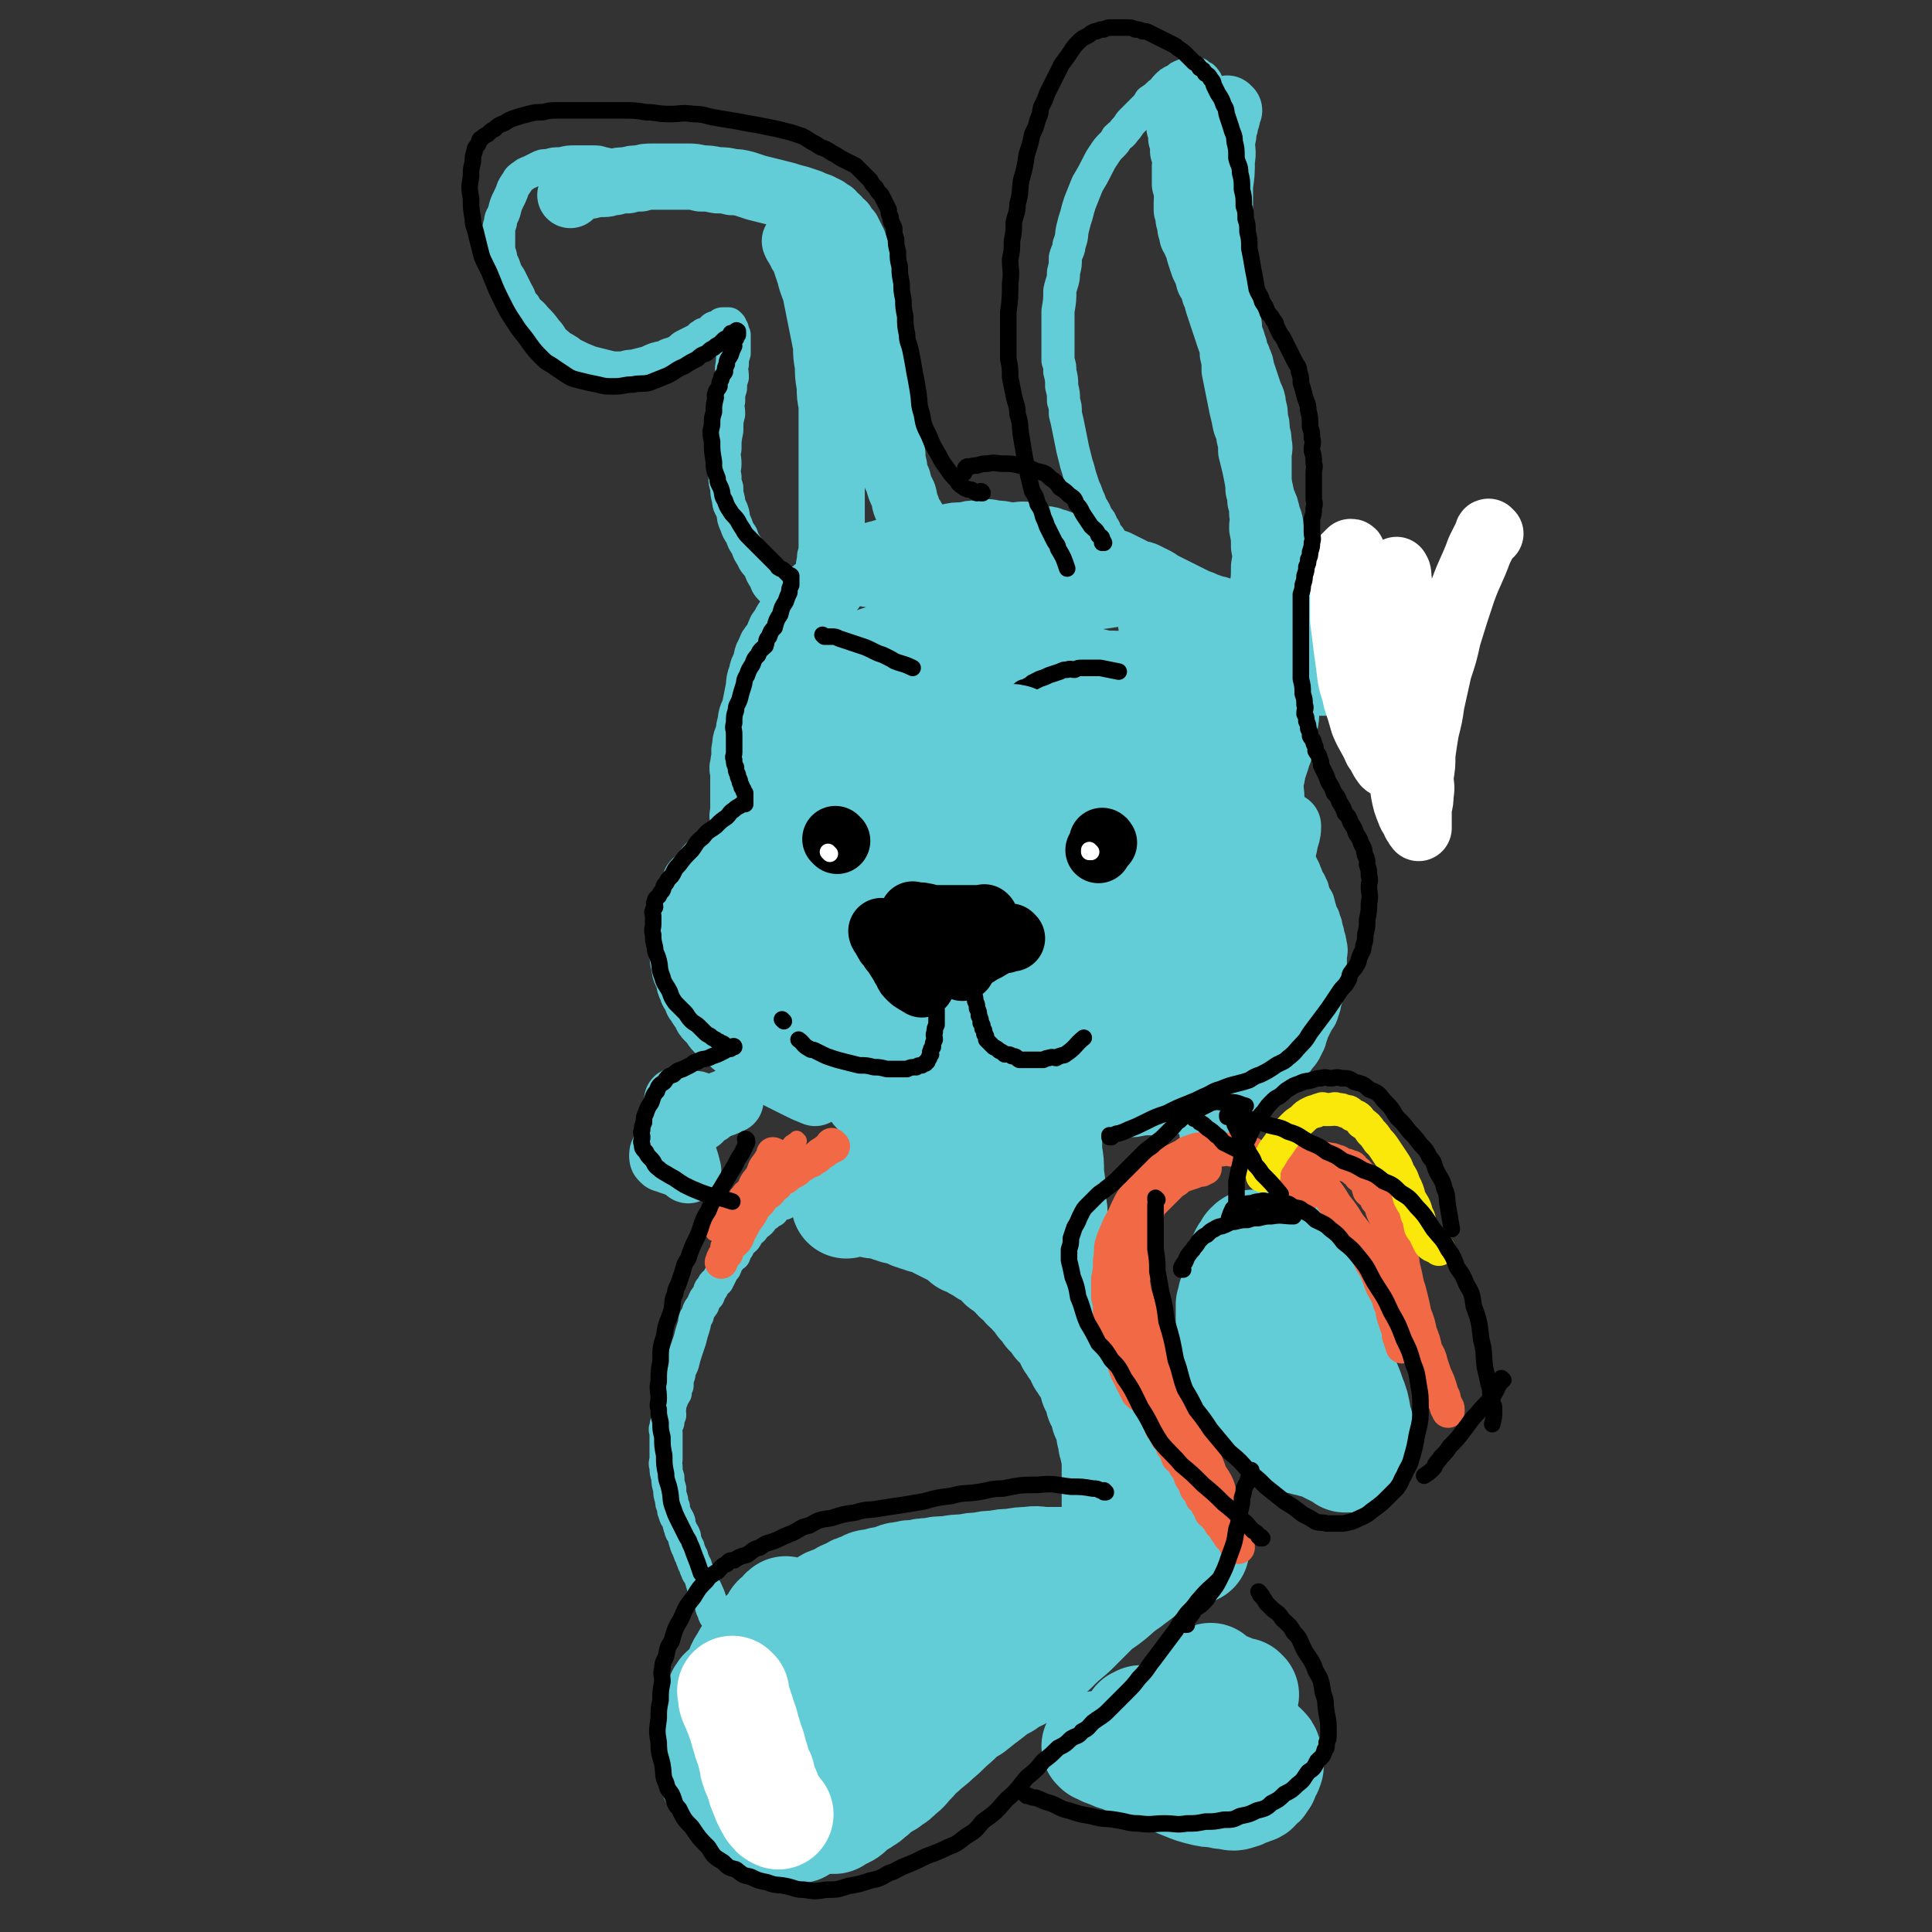 <svg viewBox='0 0 1050 1050' version='1.1' xmlns='http://www.w3.org/2000/svg' xmlns:xlink='http://www.w3.org/1999/xlink'><rect x="0" y="0" width="1050" height="1050" fill="#333333" stroke="none"/><g fill='none' stroke='#63CDD7' stroke-width='60' stroke-linecap='round' stroke-linejoin='round'><path d='M649,842c0,0 -1,-1 -1,-1 0,0 0,0 0,1 0,0 0,0 0,0 1,0 0,-1 0,-1 0,0 0,0 0,1 0,0 0,0 0,0 0,0 0,-1 -1,0 0,0 0,0 -1,1 -1,0 -2,0 -4,1 -2,0 -2,0 -4,1 -3,0 -3,0 -6,1 -3,0 -3,0 -6,1 -4,0 -4,0 -8,1 -4,0 -4,0 -9,1 -3,0 -3,0 -7,0 -4,0 -4,0 -9,0 -5,0 -5,0 -10,0 -3,0 -3,0 -7,0 -4,0 -4,0 -8,0 -4,0 -4,-1 -9,0 -4,0 -4,0 -9,1 -4,0 -4,0 -9,1 -4,0 -4,0 -8,1 -4,0 -4,0 -8,1 -5,0 -5,0 -10,1 -5,0 -5,0 -9,1 -4,0 -4,0 -7,1 -4,0 -5,0 -8,1 -4,0 -4,1 -7,2 -4,1 -4,0 -8,2 -4,0 -4,0 -7,2 -4,1 -4,1 -7,3 -3,1 -3,1 -6,3 -4,2 -5,1 -8,4 -4,1 -3,2 -6,4 -3,1 -4,1 -6,3 -4,2 -3,2 -6,5 -3,2 -4,2 -6,5 -3,2 -3,2 -5,5 -3,2 -3,2 -5,5 -2,2 -2,2 -4,4 -2,1 -2,1 -3,3 -2,1 -2,2 -3,4 -2,1 -2,0 -3,2 -2,1 -2,1 -3,3 -2,1 -2,1 -3,3 -1,1 -2,0 -2,2 -1,0 -1,1 -1,2 -1,2 -1,2 -2,4 -1,2 -2,1 -2,3 -1,3 -1,3 -1,5 -1,3 -1,3 -1,6 -1,3 -1,3 -1,6 -1,2 -1,3 0,4 0,3 0,2 1,4 0,2 0,2 1,4 0,2 0,3 1,4 0,3 1,3 2,4 1,2 1,2 2,3 1,2 1,1 2,2 1,1 1,2 2,2 1,2 1,1 3,2 1,1 1,2 3,2 2,2 2,2 4,2 2,1 2,1 5,1 3,1 3,1 7,0 5,0 5,0 10,-2 5,-1 5,-1 11,-4 5,-2 5,-2 11,-6 3,-2 3,-2 7,-5 4,-3 4,-3 9,-7 5,-4 5,-4 11,-8 5,-3 5,-3 10,-7 4,-3 4,-3 9,-7 3,-3 4,-2 8,-5 4,-4 4,-4 8,-7 4,-4 4,-4 9,-8 3,-4 3,-5 6,-8 4,-4 4,-4 7,-7 5,-5 5,-5 9,-8 5,-4 5,-4 9,-7 5,-4 5,-4 10,-6 5,-3 6,-3 10,-5 5,-3 4,-3 8,-5 5,-3 5,-3 9,-4 4,-2 4,-2 8,-3 4,-2 4,-1 7,-2 3,-1 3,-1 6,-2 2,-1 2,-2 4,-2 2,-1 2,-1 3,-1 1,-1 2,0 2,0 1,0 0,-1 -1,0 -2,0 -2,0 -4,1 -5,0 -5,0 -10,1 -9,1 -9,1 -19,3 -11,1 -11,1 -23,3 -12,1 -12,1 -24,4 -13,2 -13,2 -25,6 -13,3 -13,3 -24,8 -10,4 -10,4 -19,10 -9,5 -9,5 -16,11 -6,4 -6,4 -11,9 -6,4 -6,4 -10,10 -5,6 -6,6 -9,12 -5,9 -4,9 -7,17 -3,7 -3,7 -5,13 -2,4 -1,4 -2,7 -1,2 -1,2 -1,4 -1,2 0,2 0,4 0,2 -1,2 0,3 0,2 0,1 1,2 0,1 0,2 1,2 0,2 1,1 2,2 1,1 0,2 2,2 0,1 1,1 2,1 1,1 1,1 3,1 1,1 1,1 2,1 1,1 1,1 3,1 1,1 1,0 2,0 1,0 1,0 3,0 0,0 0,0 1,0 1,0 1,0 2,0 0,0 0,0 1,0 0,0 0,1 1,0 0,0 0,0 0,-1 -1,-1 -1,-1 -2,-3 -2,-2 -2,-2 -4,-5 -3,-3 -3,-3 -6,-7 -4,-4 -4,-4 -7,-8 -4,-3 -4,-3 -7,-7 -3,-2 -3,-2 -5,-5 -2,-2 -3,-1 -4,-4 -3,-2 -3,-2 -4,-6 -2,-1 -2,-1 -2,-4 -1,-1 -1,-1 -1,-4 -1,-2 -1,-2 0,-5 0,-3 0,-3 1,-5 1,-5 1,-5 3,-8 1,-5 2,-5 4,-9 2,-5 1,-5 4,-9 2,-4 2,-4 5,-7 2,-3 1,-3 4,-5 1,-2 1,-2 3,-3 1,-2 1,-2 3,-3 1,-2 0,-2 2,-3 0,-2 0,-2 2,-2 0,-1 1,-1 2,-1 0,-1 0,-1 1,-2 0,-1 0,-2 0,-1 -1,0 -1,1 -1,3 -1,3 -1,3 -2,6 -2,4 -2,4 -3,9 -2,4 -2,4 -3,9 -2,4 -2,4 -3,9 -2,4 -2,4 -2,10 -1,4 -1,4 -1,8 -1,5 -1,5 -1,10 -1,4 -1,5 0,8 0,4 0,4 1,6 0,3 0,3 1,4 0,2 0,2 1,3 0,2 0,2 1,2 0,1 1,1 2,1 2,1 2,1 4,0 4,-1 4,-1 9,-4 5,-2 5,-3 11,-6 6,-3 6,-3 13,-7 6,-3 6,-4 13,-8 6,-3 7,-2 14,-6 6,-2 6,-3 13,-5 6,-4 7,-3 14,-6 7,-3 7,-3 14,-6 5,-3 5,-4 10,-7 5,-4 6,-3 10,-6 6,-4 5,-4 10,-7 6,-4 6,-4 11,-7 5,-4 5,-3 10,-6 5,-3 5,-4 10,-6 5,-3 5,-3 9,-5 5,-3 5,-3 9,-5 5,-3 5,-3 9,-5 4,-3 4,-3 7,-5 3,-3 3,-3 5,-5 3,-3 2,-3 4,-5 2,-2 2,-2 3,-4 2,-2 1,-2 2,-4 1,-2 2,-2 2,-4 1,-2 1,-2 1,-4 1,-2 1,-2 1,-3 1,-2 0,-2 0,-3 0,-1 1,-2 0,-2 0,-2 0,-1 -1,-2 0,-1 1,-2 0,-2 0,-1 0,-1 -1,-1 0,-1 0,-1 -1,-1 -1,0 -1,0 -2,1 -1,1 0,1 -2,3 -2,3 -2,2 -5,6 -3,3 -2,4 -6,8 -4,4 -4,4 -10,8 -4,3 -5,3 -10,7 -5,3 -4,4 -10,8 -5,4 -6,3 -12,8 -6,4 -6,4 -13,9 -6,4 -5,4 -12,9 -5,4 -5,4 -11,8 -4,3 -4,3 -10,7 -5,4 -5,4 -11,8 -5,3 -6,2 -10,6 -5,2 -4,2 -8,5 -4,2 -4,1 -7,4 -4,2 -4,2 -6,6 -4,3 -4,3 -7,7 -5,5 -5,5 -8,10 -4,5 -4,5 -6,9 -3,4 -3,4 -4,7 -2,3 -2,3 -3,6 -1,2 -1,3 -2,4 -1,2 -1,2 -2,3 -1,2 -2,1 -2,2 -1,1 -1,1 -1,2 -1,1 -1,1 -1,2 -1,1 0,1 0,1 -1,1 -1,1 -1,1 0,2 0,2 1,3 '/><path d='M597,950c0,0 -1,-1 -1,-1 0,0 0,0 0,0 0,0 0,0 0,0 1,1 0,0 0,0 0,0 0,0 0,0 0,0 0,0 0,0 1,1 0,0 0,0 0,0 0,0 0,0 0,0 0,0 0,0 1,1 0,0 0,0 0,0 0,0 0,0 1,1 1,1 2,1 2,1 2,2 4,2 4,2 4,2 8,3 6,3 6,3 11,5 6,3 6,3 12,5 6,3 6,3 11,5 5,2 5,2 9,3 4,1 4,1 8,1 3,1 3,1 6,1 3,1 4,1 6,0 2,0 2,-1 4,-2 2,0 2,0 3,-1 2,0 2,0 3,-2 2,-1 2,-1 3,-3 1,-1 1,-1 1,-3 1,-1 1,-1 1,-2 1,-1 1,0 1,-2 1,0 0,-1 0,-2 0,-1 1,-1 0,-2 0,-1 0,-1 -1,-3 0,-1 0,-1 -2,-3 -2,-2 -3,-2 -6,-4 -4,-2 -4,-2 -8,-4 -4,-1 -4,-1 -8,-3 -4,-1 -4,-1 -9,-3 -4,0 -4,0 -9,-1 -4,0 -4,0 -8,-1 -3,0 -3,0 -6,0 -2,0 -2,0 -5,0 -1,1 -1,1 -3,1 -1,1 -1,0 -3,0 0,0 0,0 -1,0 -1,1 -1,1 -2,1 '/><path d='M676,921c0,0 -1,-1 -1,-1 0,0 0,0 0,1 0,0 0,0 0,0 1,0 0,-1 0,-1 0,0 0,0 0,1 0,0 0,0 0,0 1,0 0,-1 0,-1 0,0 0,0 0,1 0,0 0,0 -1,0 -1,-1 -1,-1 -3,-1 -1,-1 -1,-2 -3,-2 -1,-1 -2,-1 -4,-1 -1,-1 -1,-2 -3,-2 -1,-1 -1,0 -2,0 -1,-1 0,-2 -1,-3 '/><path d='M647,837c0,0 -1,-1 -1,-1 0,0 0,0 0,1 0,0 0,0 0,0 1,0 0,-1 0,-1 0,0 0,0 0,1 0,0 0,0 0,0 0,1 0,1 -1,2 0,1 -1,1 -2,2 -2,1 -1,1 -4,3 -2,1 -3,1 -6,3 -2,1 -2,1 -5,3 -3,2 -3,1 -7,4 -4,2 -4,2 -8,6 -5,3 -5,4 -10,8 -5,4 -5,3 -10,8 -4,4 -4,4 -9,9 -4,4 -5,4 -10,9 -4,4 -4,4 -9,8 -4,3 -4,3 -9,7 -4,3 -5,2 -10,6 -4,2 -4,2 -9,6 -4,3 -4,3 -9,7 -5,3 -5,3 -9,7 -6,5 -5,5 -10,9 -4,4 -5,4 -8,7 -4,3 -3,3 -6,6 -3,3 -3,4 -6,6 -3,3 -3,3 -5,4 -3,3 -4,2 -6,4 -3,2 -3,3 -5,4 -2,2 -2,2 -4,3 -2,2 -3,1 -4,2 -2,2 -2,2 -3,3 -2,2 -2,2 -3,2 -1,1 -1,1 -2,1 -1,1 -2,1 -2,1 -1,1 -1,1 -1,1 -1,1 -1,0 -1,0 -1,0 -1,0 -1,0 -1,0 -1,1 -1,0 0,0 0,-1 1,-2 1,-3 2,-2 4,-6 3,-4 2,-5 6,-10 4,-5 4,-5 9,-11 1,-2 1,-2 4,-4 2,-2 3,-2 6,-5 6,-5 6,-5 12,-10 5,-4 5,-4 11,-9 4,-4 4,-4 10,-7 4,-4 4,-4 9,-7 4,-4 4,-4 7,-7 4,-3 3,-4 6,-6 4,-4 4,-3 7,-6 4,-3 4,-4 7,-6 3,-3 4,-2 6,-4 3,-2 3,-2 5,-4 3,-2 3,-2 5,-4 3,-2 3,-2 5,-4 3,-2 3,-3 5,-4 2,-2 2,-2 4,-3 2,-2 3,-1 4,-2 2,-1 2,-1 3,-2 2,-1 2,-1 3,-2 2,-2 2,-2 3,-3 2,-2 2,-2 3,-3 2,-2 1,-2 2,-3 2,-2 2,-2 3,-3 2,-2 2,-2 2,-4 1,-2 1,-2 1,-4 1,-2 1,-2 1,-4 1,-2 1,-2 1,-4 1,-2 1,-2 1,-4 1,-2 0,-2 0,-4 0,-2 0,-2 0,-4 0,-2 0,-2 0,-4 0,-2 0,-2 0,-4 0,-2 0,-2 0,-3 0,-2 0,-2 0,-4 0,-2 0,-2 0,-3 0,-1 0,-1 0,-2 0,-1 0,-1 0,-1 0,-2 0,-2 0,-3 0,-2 0,-2 0,-3 0,-2 1,-2 0,-4 0,-2 0,-2 -1,-4 0,-2 0,-2 -1,-4 0,-3 0,-3 -1,-5 0,-3 0,-4 -1,-6 0,-3 -1,-2 -2,-4 0,-2 0,-3 -1,-4 0,-3 -1,-2 -2,-4 0,-2 0,-3 -1,-4 0,-3 -1,-2 -2,-4 0,-2 0,-3 -1,-4 0,-3 0,-2 -2,-4 0,-2 -1,-2 -2,-3 -1,-2 -1,-2 -2,-3 -1,-2 0,-2 -2,-4 0,-2 -1,-2 -2,-3 -1,-2 -1,-2 -2,-3 -1,-2 0,-2 -2,-4 0,-2 0,-2 -2,-3 -1,-2 -1,-2 -3,-3 -1,-2 0,-2 -2,-3 -1,-2 -1,-2 -3,-3 -2,-3 -2,-3 -4,-5 -2,-3 -1,-3 -4,-5 -1,-3 -2,-2 -4,-4 -2,-3 -2,-3 -5,-5 -2,-2 -1,-3 -4,-4 -1,-2 -2,-2 -4,-3 -2,-2 -1,-3 -4,-4 -2,-2 -2,-2 -5,-3 -2,-2 -2,-2 -5,-3 -2,-2 -3,-2 -6,-3 -2,-2 -1,-2 -3,-3 -2,-2 -2,-1 -4,-2 -2,-1 -2,-1 -4,-2 -2,-1 -2,-1 -4,-2 -2,-1 -2,-2 -4,-2 -2,-1 -2,-1 -4,-1 -2,-1 -2,-1 -3,-1 -2,-1 -2,-1 -3,-1 -2,-1 -1,-1 -2,-1 -2,-1 -2,-1 -3,-1 -2,-1 -1,-1 -2,-1 -1,-1 -1,0 -2,0 -2,-1 -2,-1 -3,-1 -2,-1 -2,-1 -3,-1 -1,-1 -1,-1 -2,-1 -2,-1 -3,0 -4,0 -2,-1 -1,-1 -2,-1 -2,-1 -2,0 -3,0 -1,0 -1,0 -2,0 -2,0 -2,0 -3,0 -1,0 -1,0 -2,0 -1,0 -1,-1 -1,0 -1,0 -1,0 -2,1 '/><path d='M515,649c0,0 -1,-1 -1,-1 0,0 0,0 1,1 0,0 0,0 0,0 0,0 0,-1 -1,-1 0,0 0,1 0,1 -1,0 -1,0 -1,0 -1,0 -2,0 -2,0 -3,-1 -2,-1 -4,-1 -4,-1 -4,-1 -7,-1 -4,-1 -4,0 -7,0 -5,0 -5,0 -9,0 -5,0 -5,0 -9,0 -3,0 -3,0 -5,0 -2,0 -2,-1 -4,0 -2,0 -2,0 -4,1 '/></g>
<g fill='none' stroke='#63CDD7' stroke-width='18' stroke-linecap='round' stroke-linejoin='round'><path d='M460,644c0,0 -1,-1 -1,-1 0,0 0,0 1,1 0,0 0,0 0,0 0,0 -1,-1 -1,-1 0,0 0,0 1,1 0,0 0,0 0,0 0,0 -1,-1 -1,-1 0,0 0,0 1,1 0,0 0,0 0,0 -1,0 -1,0 -1,0 0,0 0,0 0,0 -1,0 -1,0 -2,0 -1,0 -1,0 -1,0 -1,0 -1,0 -2,0 -1,0 -1,-1 -2,0 -2,0 -2,0 -3,1 -2,0 -2,0 -3,1 -2,0 -2,0 -3,1 -2,0 -2,0 -3,1 -1,0 -1,0 -2,1 -2,0 -2,0 -3,1 -2,0 -2,0 -3,1 -2,0 -3,0 -4,1 -2,0 -1,1 -2,2 -2,0 -2,0 -3,1 -2,1 -2,1 -3,3 -2,1 -2,0 -3,2 -3,1 -2,2 -4,4 -2,2 -3,1 -4,4 -3,2 -2,2 -4,5 -2,2 -3,2 -4,5 -2,1 -1,2 -2,4 -2,1 -2,1 -3,3 -2,1 -1,2 -2,4 -1,1 -1,1 -2,3 -1,2 -1,2 -2,4 -2,2 -2,1 -3,4 -2,1 -1,2 -2,4 -2,2 -2,2 -3,5 -2,3 -2,2 -3,6 -2,2 -1,3 -2,6 -1,3 -1,3 -2,7 -1,3 -1,3 -2,6 -1,3 -1,3 -2,7 -1,3 -2,3 -2,6 -1,3 -1,3 -1,6 -1,2 -1,2 -1,4 -1,2 -2,1 -2,4 -1,1 -1,2 -1,4 -1,2 0,2 0,4 -1,2 -1,2 -1,4 -1,1 -1,1 -1,3 -1,1 0,1 0,3 0,1 0,1 0,2 0,2 0,2 0,4 0,2 0,2 0,4 0,2 0,2 0,4 0,2 -1,2 0,4 0,3 0,3 1,6 0,3 0,3 1,6 0,3 0,3 1,6 0,2 0,2 1,4 0,2 0,2 1,4 0,2 1,1 2,4 0,1 0,2 1,4 0,2 1,1 2,4 0,1 0,2 1,4 0,1 0,1 1,2 0,1 0,1 1,3 0,1 0,0 1,2 0,1 0,1 1,3 0,1 0,0 1,2 0,1 0,1 1,3 0,1 1,1 2,3 0,1 0,2 1,4 0,2 1,1 2,4 1,2 1,2 2,5 1,2 0,3 2,6 0,2 1,2 2,4 1,2 1,1 2,4 0,1 0,1 1,3 0,1 0,1 1,3 0,1 0,0 1,2 0,1 0,1 1,3 0,1 0,1 1,2 1,1 1,1 3,2 '/></g>
<g fill='none' stroke='#63CDD7' stroke-width='60' stroke-linecap='round' stroke-linejoin='round'><path d='M720,690c0,0 -1,-1 -1,-1 0,0 0,0 0,1 0,0 0,0 0,0 1,0 0,-1 0,-1 0,0 0,0 0,1 0,0 0,0 0,0 1,0 0,0 0,-1 0,0 0,0 -1,0 0,-1 0,-1 -1,-1 -1,-1 -1,-1 -2,-1 -1,-1 -1,-1 -2,-1 -2,-1 -2,-2 -4,-2 -1,-1 -1,-1 -3,-1 -1,-1 -1,0 -3,0 -2,-1 -2,-1 -4,-1 -1,-1 -1,0 -3,0 -1,0 -1,0 -3,0 -1,0 -1,-1 -3,0 -1,0 -1,0 -3,1 -1,0 -1,0 -3,1 -1,0 -1,0 -3,2 -1,1 -1,1 -3,3 -1,1 -1,2 -2,4 -1,2 -1,2 -2,4 -1,2 -1,2 -2,4 -1,2 -1,2 -2,4 0,2 0,2 -1,4 0,3 0,3 0,6 0,4 0,4 0,9 1,4 1,4 1,9 1,4 1,4 2,8 1,3 1,3 2,7 1,2 1,2 2,4 1,2 1,2 2,4 1,2 1,2 2,4 1,2 1,2 2,4 2,1 2,1 3,3 2,1 1,2 2,4 1,1 2,0 3,2 1,0 1,1 2,2 2,1 2,1 3,2 2,1 2,1 3,2 2,1 2,1 4,2 2,0 2,0 4,1 2,0 2,0 4,1 2,0 2,0 4,1 2,0 2,0 4,0 1,0 1,0 2,0 2,0 2,0 3,0 1,-1 1,-1 2,-1 1,-1 1,-1 2,-1 1,-1 2,-1 2,-2 1,-2 1,-2 1,-4 1,-4 1,-4 1,-7 1,-4 1,-4 0,-7 0,-4 0,-4 -1,-8 0,-4 -1,-4 -2,-8 -1,-5 -1,-5 -3,-9 -1,-4 -1,-4 -3,-8 -1,-4 -1,-4 -3,-7 -1,-4 -2,-4 -4,-7 -2,-4 -2,-4 -5,-8 -2,-3 -2,-3 -4,-6 -2,-3 -2,-3 -4,-5 -2,-3 -1,-4 -4,-6 -1,-3 -2,-2 -4,-4 -1,-2 -1,-2 -3,-3 -1,-2 -1,-1 -3,-2 -1,-1 -1,-2 -2,-2 -1,-1 -1,-1 -2,-1 0,-1 0,-1 -1,-1 -1,-1 -1,0 -2,0 0,0 0,-1 -1,0 0,0 0,0 -1,1 0,1 0,1 -1,2 -1,1 -1,1 -2,3 0,1 0,2 -1,4 0,2 0,2 0,5 0,3 0,3 0,6 0,3 0,3 0,7 1,3 1,3 1,7 1,3 1,3 2,7 1,4 1,4 2,9 1,3 2,3 3,7 2,3 1,3 2,7 2,3 2,3 3,6 1,2 1,2 2,4 2,2 2,2 3,5 2,2 2,2 3,5 1,2 1,2 2,4 2,2 2,2 3,4 2,1 2,1 3,3 2,1 2,1 3,3 2,1 2,1 4,3 1,0 1,1 2,2 1,1 1,1 2,2 2,1 2,1 3,2 1,0 1,0 2,1 1,0 1,0 2,1 1,0 1,0 2,1 1,0 1,0 2,1 1,0 1,0 2,1 1,0 1,0 2,1 1,0 1,0 1,1 1,0 1,0 1,0 1,0 1,0 1,0 1,0 1,0 2,0 1,-1 1,-1 2,-1 1,-1 1,-1 1,-1 1,-2 1,-2 1,-3 1,-4 1,-4 0,-7 0,-5 -1,-5 -2,-10 -1,-6 -1,-6 -3,-11 -2,-6 -2,-6 -5,-11 -2,-5 -1,-5 -4,-9 -2,-5 -2,-4 -5,-8 -2,-3 -2,-3 -4,-6 -1,-3 -1,-3 -3,-5 -1,-2 -2,-2 -3,-4 -2,-5 -1,-5 -3,-10 '/></g>
<g fill='none' stroke='#FFFFFF' stroke-width='60' stroke-linecap='round' stroke-linejoin='round'><path d='M399,920c0,0 -1,-1 -1,-1 0,0 0,0 1,1 0,0 0,0 0,0 0,0 -1,-1 -1,-1 0,0 0,0 1,1 0,0 0,0 0,0 0,0 -1,-1 -1,-1 0,0 0,0 1,1 0,0 0,0 0,0 0,0 0,0 0,1 0,0 0,0 0,1 0,0 0,0 0,1 0,0 -1,0 0,1 0,1 0,1 1,2 0,1 0,0 1,2 0,1 0,2 1,3 1,4 1,3 2,6 1,4 1,4 2,7 1,4 1,3 2,6 1,4 1,4 2,7 0,2 0,3 1,4 0,3 1,2 2,4 0,2 0,3 1,4 0,2 0,2 1,3 0,2 0,1 1,2 0,2 0,2 1,3 0,2 0,1 1,2 0,1 0,2 1,2 0,1 0,1 1,1 0,1 -1,1 0,1 1,2 1,2 3,3 '/></g>
<g fill='none' stroke='#63CDD7' stroke-width='36' stroke-linecap='round' stroke-linejoin='round'><path d='M587,684c0,0 -1,-1 -1,-1 0,0 0,0 0,1 0,0 0,0 0,0 1,0 0,0 0,-1 0,-1 0,-1 0,-1 1,-2 1,-2 0,-4 0,-2 0,-2 -1,-4 0,-3 0,-3 -1,-5 0,-4 1,-4 0,-7 0,-5 0,-5 -1,-10 0,-8 0,-8 -1,-15 0,-6 0,-6 -1,-12 0,-4 0,-4 0,-7 1,-5 1,-5 2,-10 '/><path d='M578,639c0,0 -1,-1 -1,-1 0,0 0,0 0,1 0,0 0,0 0,0 1,0 0,-1 0,-1 0,0 0,1 -1,1 0,-1 0,-1 -1,-1 -1,-1 -1,-1 -2,-2 -1,-2 -1,-2 -2,-3 -1,-3 -1,-3 -2,-6 0,-5 -1,-5 -1,-9 1,-6 1,-6 2,-11 4,-13 4,-12 8,-24 '/><path d='M575,666c0,0 -1,-1 -1,-1 0,0 0,0 0,1 0,0 0,0 0,0 1,0 0,-1 0,-1 0,0 1,1 0,1 0,-1 0,-1 -1,-2 0,-1 0,-1 -1,-2 -1,-3 -1,-3 -2,-5 -1,-5 -1,-5 -2,-10 0,-8 0,-8 0,-15 1,-10 1,-10 3,-19 3,-12 3,-13 6,-24 4,-14 5,-13 9,-26 4,-10 4,-10 7,-19 2,-5 2,-5 4,-9 2,-3 2,-2 3,-4 1,-2 1,-2 1,-3 1,-1 1,-1 0,-1 0,0 0,1 -1,2 -3,6 -2,6 -6,12 -7,15 -8,14 -16,30 -7,14 -6,14 -14,29 -4,9 -4,9 -9,18 -4,8 -4,8 -8,16 -3,6 -3,5 -6,12 -1,2 0,3 -2,6 0,1 0,1 -1,2 0,0 0,1 0,1 2,-2 3,-2 4,-4 8,-12 8,-12 15,-23 13,-19 13,-19 24,-38 9,-16 9,-16 17,-31 7,-12 7,-12 14,-23 5,-7 6,-7 11,-13 4,-4 3,-4 6,-8 2,-2 2,-2 3,-4 1,-1 2,-2 1,-2 0,0 -1,1 -2,2 -5,6 -6,5 -11,12 -9,12 -9,12 -18,25 -8,11 -8,11 -16,23 -4,7 -3,7 -8,15 -1,3 -2,3 -4,7 0,1 -1,3 -1,3 2,-1 3,-3 5,-5 9,-11 8,-11 16,-21 10,-13 10,-13 19,-25 5,-7 5,-7 9,-13 3,-4 3,-3 6,-6 2,-2 2,-2 3,-3 1,-1 2,-1 2,-1 1,0 1,0 0,1 0,2 -1,2 -2,4 -4,8 -4,8 -9,16 -3,5 -3,5 -7,10 -10,14 -10,14 -21,28 -3,4 -3,4 -7,8 -1,1 -1,1 -3,3 -1,1 -1,1 -2,2 0,0 1,0 1,0 3,-3 3,-3 5,-5 9,-8 9,-8 17,-15 11,-10 11,-10 20,-19 6,-6 5,-6 10,-11 3,-3 3,-2 5,-4 2,-2 2,-2 3,-3 1,-1 1,-2 2,-2 1,-1 2,-1 1,0 -2,4 -2,5 -6,9 -3,4 -4,3 -8,8 -4,5 -3,5 -8,11 -7,8 -8,8 -16,17 -4,4 -4,4 -8,9 -2,3 -2,3 -5,6 -1,1 -1,1 -3,3 -1,1 -1,1 -2,2 0,0 -1,0 -1,1 0,0 1,0 1,0 1,-1 1,-1 1,-1 2,-2 2,-1 4,-2 4,-2 4,-2 7,-3 5,-2 5,-1 9,-2 9,-2 9,-2 18,-4 '/><path d='M595,601c0,0 -1,-1 -1,-1 0,0 0,0 0,1 0,0 0,0 0,0 1,0 0,-1 0,-1 0,0 0,1 0,1 1,0 1,0 1,0 2,0 2,0 3,0 4,0 4,0 7,0 6,-1 6,-1 11,-1 5,-1 5,-1 10,-1 5,-1 5,0 9,0 5,-1 5,-1 9,-1 3,-1 3,-1 6,-1 3,-1 3,0 6,0 2,-1 2,-1 4,-1 2,-1 2,0 4,0 2,-1 2,-1 3,-1 2,-1 2,-1 4,-1 2,-1 2,-1 4,-2 3,-2 3,-2 5,-3 3,-2 3,-2 5,-4 3,-2 3,-2 5,-4 3,-3 2,-3 4,-5 2,-3 2,-3 4,-5 2,-3 3,-3 4,-6 2,-3 1,-3 2,-5 1,-3 1,-3 2,-5 1,-2 1,-2 2,-4 1,-2 2,-2 2,-4 1,-2 1,-2 1,-4 1,-2 1,-2 1,-4 1,-2 1,-2 1,-4 1,-2 1,-2 1,-4 1,-2 0,-2 0,-4 0,-2 0,-2 0,-4 0,-2 0,-2 0,-4 0,-2 1,-2 0,-4 0,-2 0,-2 -1,-4 0,-2 0,-2 -1,-4 0,-2 0,-2 -1,-4 0,-2 -1,-2 -2,-4 0,-2 0,-2 -1,-4 0,-2 0,-2 -1,-3 -1,-2 -1,-2 -2,-4 0,-2 0,-2 -1,-3 0,-2 -1,-2 -2,-3 0,-2 0,-2 -1,-4 -1,-3 -1,-3 -3,-5 -1,-3 -1,-3 -3,-5 -1,-2 -1,-2 -2,-4 0,-2 0,-2 -1,-4 -1,-5 -1,-5 -2,-10 '/><path d='M698,504c0,0 -1,-1 -1,-1 0,0 0,0 0,1 0,0 0,0 0,0 1,0 0,-1 0,-1 0,0 0,1 0,1 1,-1 0,-1 0,-2 0,-3 0,-3 -1,-5 -1,-5 -1,-5 -2,-9 0,-5 0,-5 -1,-9 0,-6 0,-6 -1,-12 0,-7 1,-7 0,-14 0,-7 0,-7 -1,-14 0,-7 0,-7 -1,-14 0,-7 0,-7 -1,-13 0,-7 0,-7 -1,-13 0,-6 0,-6 0,-12 0,-8 1,-8 0,-15 0,-8 0,-8 -1,-15 0,-6 -1,-6 -2,-12 0,-3 0,-3 0,-6 0,-3 0,-3 0,-6 1,-6 1,-6 1,-12 1,-7 1,-7 1,-13 1,-6 1,-6 0,-11 0,-5 0,-5 -1,-10 0,-4 1,-4 0,-8 0,-4 0,-4 -1,-7 0,-3 0,-3 -1,-6 0,-3 0,-3 0,-6 0,-3 0,-3 0,-6 0,-3 0,-3 0,-6 0,-4 1,-4 0,-7 0,-3 0,-3 -1,-6 0,-4 0,-4 -1,-7 0,-4 0,-4 -1,-7 0,-4 -1,-4 -2,-7 -1,-3 -1,-3 -2,-6 -1,-3 -1,-3 -2,-6 -1,-3 0,-3 -2,-6 0,-2 -1,-2 -2,-4 0,-3 0,-3 -1,-5 0,-2 -1,-2 -2,-4 -1,-3 -1,-3 -2,-6 -1,-3 -1,-3 -2,-6 -1,-3 -1,-3 -2,-6 -1,-3 0,-3 -2,-6 -1,-4 -1,-4 -3,-7 -1,-4 -1,-4 -3,-8 -1,-3 -1,-3 -2,-6 -1,-3 0,-3 -2,-6 0,-2 -1,-2 -2,-4 0,-2 0,-2 -1,-4 0,-3 0,-3 -1,-5 0,-3 0,-3 -1,-5 0,-2 0,-2 0,-4 0,-3 1,-3 0,-5 0,-3 0,-3 -1,-5 0,-2 0,-2 0,-4 0,-2 0,-2 0,-3 0,-2 0,-2 0,-3 0,-2 1,-2 0,-4 0,-2 0,-2 -1,-4 0,-2 1,-2 0,-3 0,-2 0,-2 -1,-4 0,-2 1,-2 0,-3 0,-2 0,-2 -1,-3 0,-1 0,-1 0,-2 0,-1 0,-1 0,-2 0,-1 0,-1 0,-2 0,-1 0,-1 0,-1 2,-1 2,-1 4,-2 '/><path d='M668,60c0,0 -1,0 -1,-1 0,0 0,1 0,1 0,0 0,0 0,0 1,0 0,0 0,-1 0,0 0,1 0,1 0,0 0,0 0,0 1,0 0,0 0,-1 0,0 0,1 0,1 0,0 0,0 0,0 0,0 0,0 0,1 0,0 0,0 0,1 0,0 0,0 0,1 0,1 0,1 -1,3 0,2 0,2 -1,4 0,3 0,3 -1,7 0,5 1,5 0,10 0,7 0,7 -1,14 0,6 0,6 0,12 0,6 0,6 0,12 1,6 1,6 1,13 1,6 1,6 1,13 1,6 1,6 1,12 1,5 1,5 1,10 1,4 1,4 1,9 1,5 2,5 2,10 1,4 1,4 1,9 1,5 1,5 2,10 1,5 1,5 2,10 1,4 1,4 2,9 1,3 2,3 2,7 1,4 1,4 1,8 1,4 1,4 2,8 1,5 1,5 2,10 1,4 1,4 2,9 2,4 2,4 3,9 2,4 1,4 2,9 1,4 1,4 2,9 1,3 1,3 1,7 1,3 1,3 1,6 1,4 1,4 1,8 1,4 2,4 2,9 1,4 1,4 1,9 1,4 1,4 1,9 1,5 1,5 1,11 1,5 1,5 0,11 0,4 0,4 -1,8 0,4 0,4 -1,8 0,5 0,5 -1,10 0,5 0,5 -2,10 0,3 -1,3 -2,7 -1,3 -1,3 -2,6 -1,3 0,3 -2,7 -1,3 -1,3 -3,6 -1,2 -1,2 -2,4 0,1 0,1 -1,3 0,1 0,1 -1,2 -1,2 -1,2 -2,4 '/><path d='M698,327c0,0 -1,-1 -1,-1 0,0 0,0 0,1 0,0 0,0 0,0 1,0 0,-1 0,-1 0,0 0,0 0,1 0,0 0,0 0,0 1,0 0,-1 0,-1 -1,0 0,1 -1,2 0,0 0,0 -1,1 -1,1 -1,1 -2,2 -1,0 -1,0 -2,1 -2,0 -2,0 -4,1 -2,0 -2,0 -4,1 -2,0 -2,0 -4,0 -2,0 -2,0 -5,0 -2,0 -2,0 -5,0 -2,-1 -2,-1 -5,-2 -2,-1 -2,-1 -4,-1 -2,-1 -2,-1 -5,-2 -2,-1 -2,-1 -5,-2 -2,-1 -2,-1 -4,-2 -2,-1 -2,-1 -4,-2 -2,-1 -2,-1 -4,-2 -2,-1 -2,-1 -4,-2 -2,-1 -2,-1 -4,-2 -1,-1 -1,-1 -3,-2 -2,-1 -2,-1 -4,-2 -2,-1 -2,-1 -4,-1 -2,-1 -2,-1 -4,-2 -2,-1 -2,-1 -4,-2 -2,-1 -2,-1 -4,-2 -3,-1 -3,-1 -6,-2 -2,-1 -2,-1 -5,-2 -3,-1 -3,-1 -6,-2 -3,-1 -3,-1 -6,-2 -3,-1 -3,-1 -6,-2 -3,-1 -2,-1 -6,-2 -2,-1 -3,-1 -6,-1 -2,-1 -2,-1 -4,-1 -1,-1 -1,-1 -3,-1 -4,-1 -4,0 -9,0 -4,0 -4,-1 -9,-1 -4,-1 -5,-1 -10,0 -4,0 -3,0 -7,1 -5,0 -5,0 -9,1 -6,1 -5,1 -10,2 -5,1 -5,1 -9,2 -4,1 -4,1 -7,2 -3,1 -3,1 -6,2 -3,0 -3,0 -5,1 -2,0 -2,0 -3,1 -1,0 -2,0 -2,1 -3,2 -2,2 -4,4 '/><path d='M514,309c0,0 -1,-1 -1,-1 0,0 0,0 1,1 0,0 0,0 0,0 0,0 -1,-1 -1,-1 0,0 0,0 1,1 0,0 0,0 0,0 -1,-1 -1,-1 -1,-1 -1,-1 -1,-1 -1,-1 -1,-1 -1,-1 -1,-1 -1,-1 -2,-1 -2,-2 -1,-1 -1,-1 -1,-2 -1,-2 -1,-2 -2,-3 -1,-2 -1,-2 -2,-3 -2,-3 -3,-3 -4,-5 -2,-4 -2,-4 -3,-7 -2,-4 -3,-4 -4,-8 -2,-4 -1,-4 -2,-7 -2,-4 -2,-4 -3,-8 -2,-4 -2,-4 -2,-7 -1,-4 -1,-4 -1,-7 -1,-4 -2,-4 -2,-7 -1,-4 -1,-4 -1,-7 -1,-5 -2,-5 -2,-9 -1,-5 -1,-5 -1,-10 -1,-4 -2,-4 -2,-7 -1,-3 -1,-3 -1,-6 -1,-3 -1,-3 -1,-6 -1,-4 -1,-4 -1,-7 -1,-3 0,-3 0,-6 -1,-3 -1,-3 -1,-5 -1,-3 0,-3 0,-5 -1,-3 -1,-3 -1,-5 -1,-2 -1,-2 -1,-4 -1,-3 0,-3 0,-6 -1,-3 -1,-3 -1,-5 -1,-3 -1,-3 -1,-5 -1,-3 -1,-3 -1,-5 -1,-2 -2,-2 -2,-4 -1,-2 -1,-2 -1,-3 -1,-2 -1,-2 -1,-3 -1,-1 -1,-1 -1,-2 -1,-1 -1,-1 -1,-2 -1,-1 -1,-1 -1,-2 -1,-1 -2,-1 -2,-2 -1,-1 -1,-1 -1,-2 -1,-1 -2,0 -2,-1 -1,-1 -1,-1 -1,-2 -1,-1 -2,0 -2,-1 -1,-1 -1,-1 -1,-2 -2,-1 -2,-1 -3,-2 -2,-1 -2,-1 -4,-2 -3,-1 -3,-1 -5,-2 -3,-1 -3,-1 -6,-2 -4,-1 -4,-1 -7,-2 -4,-1 -4,-1 -8,-2 -4,-1 -4,-1 -8,-2 -3,-1 -3,-1 -6,-2 -4,-1 -4,-1 -7,-1 -4,-1 -4,-1 -8,-1 -5,-1 -5,-1 -9,-1 -4,-1 -4,-1 -7,-1 -3,0 -3,0 -6,0 -3,0 -3,0 -6,0 -4,0 -4,0 -7,0 -4,0 -4,0 -7,1 -4,0 -4,0 -7,1 -4,0 -4,0 -7,1 -3,0 -3,1 -6,1 -2,0 -2,0 -4,0 -2,0 -2,1 -4,1 -2,0 -2,0 -3,0 -1,0 -1,0 -2,0 -1,0 -2,0 -2,1 -2,2 -2,2 -3,4 '/><path d='M433,132c0,0 -1,-1 -1,-1 0,0 0,1 1,1 0,0 0,0 0,0 0,0 -1,-1 -1,-1 0,0 0,1 1,1 0,0 0,0 0,0 0,0 -1,-1 -1,-1 0,0 0,1 1,1 0,0 -1,0 0,1 0,0 0,0 1,1 0,1 0,1 1,2 0,1 0,1 1,2 1,2 1,2 2,5 1,3 1,3 2,6 1,4 1,4 3,9 1,5 1,5 2,10 1,5 1,5 2,10 1,5 1,5 2,10 0,5 0,5 1,11 0,5 0,5 1,11 0,5 0,5 1,10 0,5 0,5 0,10 0,5 0,5 0,10 0,4 0,4 0,9 0,4 0,4 0,9 0,4 0,4 0,9 0,4 0,4 0,9 0,4 0,4 0,9 0,4 0,4 0,9 0,3 0,3 0,7 -1,2 -1,2 -1,5 -1,2 0,2 0,5 0,1 -1,1 0,3 0,3 0,3 1,6 '/><path d='M466,310c0,0 -1,-1 -1,-1 0,0 0,0 1,1 0,0 0,0 0,0 0,0 -1,-1 -1,-1 0,0 0,0 1,1 0,0 0,0 0,0 -1,0 -1,0 -1,0 -1,0 -1,0 -2,1 -1,0 -1,0 -2,1 -2,0 -3,0 -4,1 -3,1 -3,1 -4,2 -3,1 -2,1 -4,3 -2,1 -3,0 -4,2 -3,1 -2,2 -4,4 -3,2 -3,2 -5,5 -2,2 -2,2 -3,4 -2,1 -2,1 -3,3 -3,2 -3,2 -4,5 -2,2 -2,2 -3,5 -1,2 -1,2 -2,4 -2,2 -2,2 -3,5 -2,3 -1,3 -2,6 -1,3 -2,3 -2,6 -2,4 -1,4 -2,9 -1,5 -1,5 -2,10 -1,3 -2,3 -2,7 -1,3 -1,3 -1,6 -1,3 -2,3 -2,7 -1,3 0,3 0,6 -1,2 -1,2 -1,4 -1,2 0,2 0,4 0,2 0,2 0,4 0,2 0,2 0,5 0,2 0,2 0,4 0,2 0,2 0,4 0,2 0,2 0,4 0,2 -1,2 0,4 0,2 0,2 1,5 0,2 0,2 1,4 0,2 0,2 0,4 0,2 0,2 0,4 0,2 0,2 0,4 0,1 0,1 0,2 0,1 0,1 0,3 0,1 0,1 0,2 0,1 0,1 0,2 0,1 0,1 0,2 0,0 0,0 0,1 0,0 0,0 0,1 0,0 0,0 0,1 0,0 0,0 0,1 0,0 0,0 0,1 0,0 0,0 0,1 0,0 0,0 0,1 0,0 0,0 0,1 0,0 0,0 0,1 0,0 0,0 0,1 0,0 0,0 0,1 0,0 0,0 0,1 0,0 0,0 0,1 0,0 0,0 0,1 -1,1 -1,1 -1,2 -1,1 0,1 0,2 -1,1 -1,1 -1,2 -1,2 -1,2 -1,4 -1,2 -2,2 -2,4 -1,2 -1,2 -1,5 -1,3 -1,3 -2,6 -1,3 -2,3 -2,7 -1,3 -1,3 -1,6 -1,3 0,3 0,6 0,2 0,2 0,4 0,2 -1,2 0,4 0,2 0,2 1,4 0,2 0,2 1,4 0,2 0,2 1,4 0,1 0,1 1,3 0,1 0,1 1,3 0,1 1,1 2,2 1,1 1,1 2,2 1,1 1,1 2,2 1,1 1,1 2,2 1,1 0,1 2,2 0,0 1,0 2,1 1,0 1,0 2,1 1,0 1,0 2,1 1,0 1,0 2,1 0,0 0,0 1,1 2,1 2,1 5,2 '/><path d='M430,470c0,0 -1,-1 -1,-1 0,0 0,0 1,1 0,0 0,0 0,0 0,0 -1,-1 -1,-1 0,0 1,1 1,1 -1,0 -1,0 -1,0 -1,-1 -1,-1 -1,-1 -2,-1 -2,-1 -3,-1 -2,-1 -2,-1 -4,-1 -3,-1 -3,-2 -5,-2 -3,-1 -3,-1 -5,-1 -3,-1 -3,0 -6,0 -3,0 -3,-1 -5,0 -2,0 -2,0 -4,1 -2,0 -2,1 -4,2 -3,1 -3,1 -5,3 -3,2 -2,2 -4,5 -2,2 -3,2 -4,4 -2,1 -1,1 -2,3 -1,2 -1,2 -2,4 -1,1 -2,1 -2,3 -1,2 -1,2 -1,4 -1,2 -1,2 -1,4 -1,1 -1,1 -1,3 -1,2 0,2 0,4 0,2 0,2 0,4 0,2 -1,2 0,4 0,3 0,3 1,6 0,3 0,3 1,7 0,3 1,3 2,6 1,3 0,3 2,6 0,2 1,2 2,4 1,2 0,2 2,4 1,2 1,2 3,4 1,2 0,2 2,4 1,1 1,1 3,3 1,1 0,1 2,3 1,1 1,1 3,3 1,1 1,1 2,2 2,1 2,1 4,3 1,1 1,0 3,2 1,1 1,1 3,3 1,1 2,0 4,2 1,1 1,1 3,3 1,1 2,0 4,2 1,1 1,1 3,3 1,1 1,1 3,2 2,1 2,1 4,2 2,1 2,1 4,2 2,1 2,1 4,2 4,2 4,2 9,4 '/><path d='M361,630c0,0 -1,-1 -1,-1 0,0 0,0 1,1 0,0 0,0 0,0 0,0 -1,-1 -1,-1 0,0 0,0 1,1 0,0 0,0 0,0 0,0 -1,-1 -1,-1 0,0 0,0 1,1 0,0 0,0 0,0 0,0 -1,-1 -1,-1 0,0 1,0 2,1 1,0 1,0 2,1 3,1 3,1 6,2 '/><path d='M361,628c0,0 -1,-1 -1,-1 0,0 0,0 1,1 0,0 0,0 0,0 0,0 -1,-1 -1,-1 0,0 1,1 1,1 0,-1 -1,-1 0,-1 1,-2 1,-2 3,-3 2,-3 2,-4 5,-6 3,-3 3,-4 6,-6 2,-3 2,-2 5,-4 2,-2 2,-3 5,-4 5,-4 6,-3 12,-6 '/><path d='M379,601c0,0 -1,-1 -1,-1 0,0 0,0 1,1 0,0 0,0 0,0 0,0 -1,-1 -1,-1 0,0 0,0 1,1 0,0 0,0 0,0 0,0 -1,-1 -1,-1 0,0 0,0 1,1 0,0 0,0 0,0 0,0 -1,-1 -1,-1 0,0 0,0 1,1 0,0 0,0 0,0 0,0 0,-1 -1,-1 -1,1 -1,1 -1,3 -1,1 -1,1 -1,2 -1,2 -2,2 -2,4 -1,2 -1,2 -1,4 -1,2 -1,2 -1,4 -1,2 -1,2 -1,4 -1,2 -1,2 0,4 0,2 0,2 1,4 1,3 1,3 2,7 '/><path d='M369,599c0,0 -1,-1 -1,-1 0,0 0,0 1,1 0,0 0,0 0,0 0,0 -1,-1 -1,-1 0,0 1,0 1,1 0,1 -1,1 0,2 1,3 2,3 4,6 '/><path d='M646,394c0,0 -1,-1 -1,-1 0,0 0,0 0,1 0,0 0,0 0,0 1,0 0,-1 0,-1 0,1 0,1 0,3 1,3 0,3 0,7 0,12 0,12 0,24 1,15 1,15 2,30 1,9 2,9 3,19 1,6 1,6 2,12 1,2 1,2 1,5 1,1 1,1 1,3 1,0 1,0 1,1 0,0 0,0 0,0 1,-6 1,-6 1,-11 1,-26 1,-26 0,-52 -1,-27 -1,-27 -4,-54 0,-9 -1,-9 -3,-17 -1,-4 -1,-4 -3,-7 0,-2 0,-2 -1,-3 0,-1 0,-1 -1,0 0,1 0,1 -1,3 -3,16 -4,16 -7,32 -4,32 -5,32 -7,64 -1,26 0,26 2,53 1,11 2,11 4,23 1,3 2,3 3,7 1,2 1,2 2,5 1,1 1,1 2,3 1,0 1,0 1,0 3,-2 3,-2 4,-4 5,-9 6,-9 9,-18 7,-21 8,-21 11,-42 4,-21 4,-21 4,-41 1,-13 -1,-13 -2,-26 0,-7 0,-7 -1,-14 0,-4 0,-4 -2,-7 0,-2 0,-3 -2,-4 0,-1 -1,-1 -2,-1 -1,0 -1,0 -2,1 -7,12 -7,12 -13,26 -9,23 -10,23 -17,48 -5,18 -4,19 -7,38 -1,8 0,8 -1,17 0,3 0,3 -1,6 0,2 0,2 0,4 0,1 0,1 0,2 0,0 0,1 0,1 2,-3 3,-4 4,-8 7,-21 8,-21 13,-42 8,-32 8,-32 14,-64 3,-15 3,-15 5,-30 1,-3 1,-3 1,-5 1,-2 1,-5 1,-4 0,3 0,6 -1,12 -2,24 -3,24 -5,49 -2,30 -2,30 -3,60 0,12 0,12 1,24 1,4 2,4 2,8 2,6 1,6 2,12 1,4 2,4 3,8 1,1 1,1 2,3 1,0 1,1 2,1 2,0 2,0 3,-1 5,-6 6,-6 8,-12 9,-19 8,-20 14,-39 6,-19 6,-19 10,-38 2,-6 1,-6 2,-11 1,-1 1,-1 1,-2 0,-1 0,-2 0,-1 0,2 0,3 -1,6 '/></g>
<g fill='none' stroke='#63CDD7' stroke-width='18' stroke-linecap='round' stroke-linejoin='round'><path d='M658,58c0,0 -1,0 -1,-1 0,0 0,1 0,1 0,0 0,0 0,0 1,0 0,0 0,-1 0,0 0,1 0,1 0,0 0,0 0,0 0,-1 0,-1 0,-1 0,-1 0,-1 0,-1 0,-1 0,-1 0,-2 0,-1 0,-1 0,-2 0,-1 1,-1 0,-2 0,-1 0,-1 -1,-2 0,-1 0,-1 -1,-2 0,-1 0,-1 0,-1 0,-1 1,-1 0,-1 0,-1 0,-1 -1,-1 0,-1 0,-1 -1,-1 -1,-1 -1,-1 -2,-1 0,-1 0,-1 -1,-1 0,0 -1,0 -2,0 -1,0 -1,0 -2,0 -1,0 -1,0 -2,1 -1,0 -1,0 -3,1 -1,1 -1,1 -3,2 -2,1 -2,1 -4,3 -2,2 -1,2 -4,4 -2,2 -2,2 -5,4 -1,2 -1,2 -3,4 -1,1 -1,1 -3,3 -2,2 -2,2 -4,4 -2,2 -1,2 -4,5 -1,2 -2,2 -4,4 -1,2 -1,2 -3,4 -2,2 -2,2 -4,5 -2,3 -2,3 -4,7 -2,4 -2,4 -5,9 -2,5 -2,5 -4,10 -1,3 -1,3 -2,7 -1,3 -1,3 -2,7 -1,4 0,4 -2,9 0,3 -1,3 -2,7 0,4 0,4 -1,8 0,5 -1,5 -2,10 0,5 0,5 -1,11 0,6 0,6 0,12 0,4 0,4 0,8 0,3 0,3 0,7 1,3 1,3 1,6 1,4 1,4 1,8 1,4 1,4 1,8 1,3 1,3 1,7 1,4 1,4 2,9 1,5 1,5 2,10 1,4 1,4 2,8 1,3 1,3 2,7 1,3 1,3 2,6 1,2 1,2 2,5 1,2 1,2 2,5 2,3 2,3 3,6 2,2 2,2 3,5 2,2 1,2 2,4 2,2 2,2 3,4 2,2 2,2 3,5 2,3 2,3 3,6 2,1 2,1 3,3 2,2 1,2 2,4 1,1 1,1 2,2 1,1 1,1 2,2 1,1 1,1 2,2 1,1 1,1 2,2 1,1 1,1 2,2 5,2 5,2 10,4 '/><path d='M343,92c0,0 -1,-1 -1,-1 0,0 0,1 1,1 0,0 0,0 0,0 0,0 -1,-1 -1,-1 0,0 0,1 1,1 0,0 0,0 0,0 0,0 -1,-1 -1,-1 0,0 1,1 1,1 -1,0 -1,-1 -2,-1 -2,-1 -2,-1 -4,-1 -2,0 -2,0 -4,0 -3,0 -3,-1 -5,-1 -3,-1 -3,-1 -6,-1 -5,0 -5,0 -9,0 -4,0 -4,0 -8,1 -4,0 -4,0 -7,1 -3,0 -3,0 -5,1 -2,1 -2,1 -4,2 -2,1 -3,1 -4,2 -3,2 -3,2 -4,4 -3,4 -2,4 -4,8 -2,4 -2,4 -3,8 -1,3 -2,3 -2,6 -1,3 -1,3 -1,7 0,2 0,2 0,5 0,3 0,3 1,6 0,3 1,3 2,6 1,3 1,3 3,6 2,4 2,4 4,8 2,3 1,4 4,7 2,4 3,3 6,7 3,3 3,3 6,7 3,3 2,4 6,7 2,2 3,2 6,4 1,1 1,1 3,2 4,2 4,2 9,4 4,1 4,1 8,2 4,1 4,1 8,1 3,0 3,-1 7,-1 4,-1 4,-1 8,-2 4,-2 4,-2 9,-3 3,-2 3,-1 7,-3 2,-1 2,-2 4,-3 2,-1 2,-1 4,-2 2,-1 2,-1 4,-2 1,-1 0,-1 2,-2 1,-1 1,0 3,-1 1,-1 1,-1 2,-2 1,-1 1,-1 2,-1 1,0 1,0 2,0 0,0 0,-1 1,-1 0,-1 0,-1 1,-1 0,0 0,0 1,0 0,0 0,0 1,0 0,0 0,0 1,0 0,0 0,0 1,1 0,1 0,1 1,2 0,1 0,1 1,3 0,2 0,2 0,4 0,3 0,3 0,6 -1,3 -1,3 -1,6 -1,3 0,3 0,7 -1,3 -1,3 -1,6 -1,3 -1,3 -1,7 -1,3 0,3 0,7 -1,4 -1,4 -1,9 -1,5 -1,5 -1,10 -1,4 0,4 0,8 0,3 -1,3 0,7 0,3 0,3 1,6 0,3 0,3 1,7 0,3 1,3 2,6 1,3 0,3 2,7 1,3 1,3 3,6 1,3 1,3 3,6 1,3 1,3 3,6 1,3 2,3 4,6 1,3 1,3 3,6 1,3 1,3 4,6 1,2 2,2 4,5 2,2 2,2 4,5 1,1 0,1 2,3 1,1 1,1 3,2 3,1 4,0 8,1 '/></g>
<g fill='none' stroke='#63CDD7' stroke-width='36' stroke-linecap='round' stroke-linejoin='round'><path d='M457,309c0,0 -1,-1 -1,-1 0,0 0,0 1,1 0,0 0,0 0,0 0,0 -1,-1 -1,-1 0,0 0,0 1,1 0,0 0,0 0,0 0,0 -1,-1 -1,-1 0,0 0,0 1,1 0,0 0,0 0,0 0,0 -1,-1 -1,-1 1,0 1,1 3,2 3,1 3,0 7,1 6,1 6,1 13,2 9,1 9,1 18,2 9,1 9,1 18,2 9,1 8,1 17,2 12,1 12,1 24,2 12,0 12,1 23,1 9,0 9,-1 17,-1 7,-1 7,-1 14,-1 4,-1 4,-1 8,-1 3,-1 3,-1 5,-1 1,0 1,0 2,0 1,0 2,0 1,0 -7,2 -7,2 -16,4 -16,3 -17,2 -34,5 -20,2 -21,2 -42,5 -16,2 -16,2 -31,6 -12,3 -12,4 -23,8 -10,3 -10,3 -19,7 -8,2 -8,2 -15,5 -5,1 -5,1 -9,3 -2,1 -2,1 -4,2 -1,0 -2,0 -1,0 1,0 2,1 5,1 20,0 20,0 40,0 35,-1 35,-2 70,-2 34,-1 34,-2 67,-1 29,0 29,0 57,2 21,1 21,2 41,4 10,1 10,1 20,2 5,0 5,0 9,1 2,0 4,0 3,0 -3,0 -5,1 -11,1 -25,0 -25,0 -51,0 -35,-1 -35,-1 -70,-1 -28,-1 -28,-1 -57,-1 -21,0 -21,0 -42,1 -13,0 -13,1 -26,1 -8,0 -8,-1 -16,-1 -4,0 -4,0 -8,0 -1,0 -1,0 -2,0 -1,0 -2,0 -1,0 0,0 1,0 2,0 9,-1 9,-2 18,-1 24,1 24,1 47,4 23,2 23,3 44,6 13,2 13,2 25,4 13,1 13,0 25,2 12,1 12,1 23,3 8,1 8,2 15,4 5,1 5,1 9,3 2,1 2,1 4,2 1,0 2,0 2,1 1,0 0,1 -1,1 -8,-1 -9,0 -18,-2 -25,-6 -25,-7 -51,-14 -23,-7 -23,-8 -46,-15 -9,-4 -9,-4 -19,-7 -5,-2 -6,-2 -12,-4 -2,-1 -2,-1 -4,-2 -1,0 -2,0 -1,0 1,-1 2,-1 4,-1 12,0 13,0 24,1 18,1 18,1 35,3 12,1 11,2 22,4 7,1 8,1 14,3 7,1 6,2 12,4 5,1 5,1 9,3 4,1 4,1 7,3 3,1 3,1 6,2 2,1 2,1 4,2 2,0 2,0 3,0 1,0 1,0 2,0 1,0 1,0 1,0 0,-1 -1,-2 -2,-3 -3,-5 -3,-5 -7,-10 -5,-7 -6,-7 -12,-14 -4,-5 -4,-5 -8,-10 -2,-4 -2,-4 -5,-7 -2,-3 -2,-3 -4,-5 -1,-2 -1,-2 -2,-3 0,-1 0,-2 -1,-2 0,-1 -1,-1 -1,0 0,2 1,2 1,5 3,15 2,15 4,31 5,28 5,28 9,56 4,22 3,22 6,45 2,16 2,16 4,32 2,17 2,17 4,35 2,15 2,15 3,30 1,11 1,11 1,22 1,8 1,8 1,17 1,4 1,4 1,8 1,2 1,2 1,5 1,2 1,2 1,4 0,0 0,1 0,1 1,0 1,-1 1,-1 1,-2 1,-2 1,-4 1,-5 1,-5 2,-9 2,-8 2,-8 3,-16 2,-9 1,-9 2,-18 1,-7 1,-7 1,-13 1,-5 1,-5 1,-9 1,-3 1,-3 1,-6 1,-2 1,-2 1,-3 1,-1 1,-1 1,-1 1,-1 1,-1 1,0 1,0 1,1 1,2 1,0 1,0 2,1 1,0 1,0 1,0 1,0 1,0 1,0 1,-1 1,-1 1,-1 1,-1 2,-1 2,-2 2,-3 2,-3 2,-6 1,-5 2,-5 1,-10 0,-9 0,-9 -2,-18 -2,-12 -2,-12 -6,-23 -3,-10 -3,-10 -7,-19 -3,-8 -3,-7 -7,-14 -2,-5 -2,-5 -5,-9 -1,-4 -2,-4 -3,-7 -1,-4 0,-4 -1,-8 '/></g>
<g fill='none' stroke='#FFFFFF' stroke-width='36' stroke-linecap='round' stroke-linejoin='round'><path d='M810,290c0,0 -1,-1 -1,-1 0,0 0,1 0,1 0,0 0,0 0,0 1,0 0,-1 0,-1 -1,0 0,1 -1,2 -2,4 -2,4 -4,8 -4,11 -5,11 -9,22 -4,12 -4,12 -8,25 -2,9 -2,9 -5,18 -2,9 -2,9 -4,18 -1,7 -1,7 -3,15 -1,6 -1,6 -2,13 0,6 0,6 -1,12 0,5 1,5 0,10 0,3 0,3 -1,7 0,2 0,2 0,5 0,1 0,1 0,3 0,1 0,1 0,2 0,0 0,1 0,1 -1,-1 -1,-2 -2,-3 -1,-3 -2,-3 -3,-6 -2,-5 -2,-5 -3,-10 -1,-7 -1,-7 -2,-13 -1,-7 -1,-7 -2,-14 0,-8 0,-8 -1,-15 0,-8 0,-8 -1,-15 0,-8 0,-8 0,-15 0,-8 0,-8 0,-15 0,-5 0,-5 0,-10 1,-5 1,-5 1,-9 0,-3 0,-3 0,-6 0,-2 1,-2 1,-4 0,-1 0,-1 0,-2 0,-1 0,-1 0,-1 0,-1 0,-1 0,-1 0,-1 0,-2 0,-1 1,1 1,2 1,4 1,6 0,6 0,13 0,9 0,9 -1,19 0,10 0,10 -1,20 0,7 0,7 -1,14 0,5 1,5 0,10 0,5 0,5 -1,10 0,3 1,3 0,6 0,2 0,2 -1,5 0,1 0,1 0,3 0,0 0,0 0,1 0,0 1,1 0,1 0,0 -1,0 -2,-1 -3,-4 -2,-4 -5,-8 -3,-7 -4,-7 -7,-14 -2,-7 -2,-7 -4,-13 -1,-6 -2,-6 -3,-12 -1,-8 -1,-8 -2,-15 -1,-8 -1,-8 -2,-16 0,-7 0,-7 0,-14 0,-5 0,-5 0,-9 0,-3 0,-3 0,-6 0,-2 0,-2 0,-3 1,-1 1,-1 1,-2 1,-1 1,-1 1,-1 1,-1 1,-1 1,-1 1,-1 1,-1 1,-1 1,0 1,0 1,1 2,3 2,3 2,7 1,4 1,4 1,8 1,6 1,6 1,12 1,7 0,7 0,15 1,7 1,7 1,15 1,9 1,9 1,19 '/></g>
<g fill='none' stroke='#000000' stroke-width='9' stroke-linecap='round' stroke-linejoin='round'><path d='M545,383c0,0 -1,-1 -1,-1 0,0 0,0 0,1 0,0 0,0 0,0 1,0 0,-1 0,-1 0,0 0,0 0,1 0,0 0,0 0,0 1,0 0,-1 0,-1 0,0 1,0 2,0 2,-1 1,-1 2,-2 2,-1 2,-1 3,-2 2,-2 2,-2 3,-3 2,-2 3,-1 4,-2 2,-1 2,-1 3,-2 2,-1 2,-1 4,-2 3,-1 3,-1 5,-2 3,-1 3,-1 6,-2 2,-1 2,-1 4,-1 2,-1 2,0 4,0 2,-1 2,-1 4,-1 2,0 2,0 3,0 1,0 1,0 2,0 2,0 2,0 3,0 1,0 1,0 2,0 5,1 5,1 10,2 '/><path d='M448,346c0,0 -1,-1 -1,-1 0,0 0,0 1,1 0,0 0,0 0,0 0,0 -1,-1 -1,-1 0,0 0,0 1,1 0,0 0,0 0,0 0,0 -1,-1 -1,-1 0,0 0,0 1,1 0,0 0,0 0,0 0,0 0,0 1,0 1,0 1,0 3,0 2,0 2,0 4,1 3,1 3,1 6,2 3,1 3,1 6,2 3,1 3,1 7,3 2,1 2,1 5,2 2,1 2,1 4,2 2,1 1,1 4,2 3,1 4,1 8,3 '/></g>
<g fill='none' stroke='#63CDD7' stroke-width='60' stroke-linecap='round' stroke-linejoin='round'><path d='M627,427c0,0 -1,-1 -1,-1 0,0 0,0 0,1 0,0 0,0 0,0 1,0 0,-1 0,-1 -2,2 -2,3 -4,5 -12,13 -13,13 -25,27 -17,20 -17,19 -33,41 -10,13 -9,14 -18,29 -5,11 -5,11 -10,23 -4,13 -4,13 -8,27 -2,9 -2,10 -3,20 0,4 1,4 2,8 1,1 2,1 2,1 7,-5 8,-5 12,-12 13,-18 13,-18 22,-37 8,-14 8,-14 12,-28 2,-6 1,-6 1,-12 1,-13 2,-13 2,-25 0,-11 0,-11 -2,-22 0,-6 0,-7 -3,-12 -1,-5 -1,-6 -5,-9 -3,-4 -3,-4 -8,-5 -6,-2 -7,-3 -14,-1 -10,2 -12,2 -20,10 -13,12 -13,13 -22,30 -12,19 -12,19 -18,41 -5,15 -4,16 -5,33 -1,11 -1,11 1,23 0,6 1,7 4,13 1,3 1,3 4,5 2,1 4,1 7,0 8,-5 9,-5 15,-13 13,-19 14,-19 23,-40 12,-26 11,-26 18,-53 6,-20 6,-21 8,-41 2,-14 2,-14 1,-27 0,-7 0,-8 -3,-14 -1,-4 -2,-4 -5,-6 -2,-2 -2,-4 -6,-3 -6,0 -7,0 -13,5 -14,13 -15,13 -25,30 -16,25 -17,25 -26,53 -9,24 -8,24 -11,50 -3,16 -2,17 -1,34 0,7 0,7 3,15 0,2 1,3 3,5 1,1 2,2 3,1 5,-5 5,-6 9,-13 9,-22 10,-22 16,-45 6,-27 6,-28 7,-55 0,-16 -1,-16 -4,-31 -3,-13 -3,-13 -7,-24 -4,-9 -5,-10 -10,-17 -3,-3 -3,-4 -6,-4 -5,-1 -6,-2 -9,1 -11,6 -13,6 -20,16 -16,21 -17,22 -27,46 -11,22 -10,23 -15,48 -3,11 -2,11 -1,23 0,7 0,7 2,14 1,6 0,6 3,12 1,3 1,4 4,5 2,1 3,0 5,-1 6,-8 7,-8 12,-17 8,-19 9,-20 14,-40 4,-17 3,-17 4,-34 0,-9 -1,-9 -2,-17 -2,-8 -2,-8 -3,-15 -2,-6 -2,-6 -4,-12 -1,-3 -1,-3 -2,-5 -1,-1 -1,-1 -2,-1 -3,0 -4,0 -5,2 -7,8 -7,8 -11,18 -8,16 -8,16 -12,34 -3,12 -3,12 -3,25 -1,5 0,5 1,10 0,2 0,3 2,5 1,1 1,2 3,2 3,-1 3,-1 6,-4 8,-11 8,-12 15,-24 6,-15 6,-15 11,-30 2,-9 1,-9 2,-17 0,-7 -1,-7 -1,-14 -1,-6 -1,-6 -2,-11 -1,-2 -1,-2 -2,-4 -1,-2 -1,-2 -2,-3 -1,-1 -1,-1 -1,-1 -1,-1 -1,0 -1,0 -1,0 -2,0 -2,0 -1,-1 -1,-1 -1,-1 -1,-1 -2,-1 -2,-1 -1,-1 -1,-1 -1,-2 -1,-1 0,-1 0,-2 0,-1 -1,-1 0,-2 0,-1 0,-2 2,-2 2,-2 2,-2 5,-2 7,-1 8,-1 16,-1 13,0 13,1 26,2 13,1 13,0 26,2 8,0 8,1 15,2 7,1 8,1 14,2 8,1 8,1 15,3 7,1 7,0 13,2 4,0 4,1 8,2 4,1 4,1 7,2 3,1 3,1 6,2 4,1 4,1 7,2 4,1 4,1 8,2 6,1 6,1 12,2 7,0 7,1 13,1 6,0 6,0 12,-1 7,-1 7,-2 13,-3 '/></g>
<g fill='none' stroke='#000000' stroke-width='36' stroke-linecap='round' stroke-linejoin='round'><path d='M455,457c0,0 -1,-1 -1,-1 0,0 0,0 1,1 0,0 0,0 0,0 0,0 -1,-1 -1,-1 0,0 0,0 1,1 '/><path d='M600,458c0,0 -1,-1 -1,-1 0,0 0,0 0,1 0,0 0,0 0,0 1,0 0,-1 0,-1 0,0 1,0 0,1 0,2 -1,2 -2,4 '/><path d='M480,507c0,0 -1,-1 -1,-1 0,0 0,0 1,1 0,0 0,0 0,0 0,0 -1,-1 -1,-1 0,0 0,1 1,2 0,0 0,0 1,1 0,1 0,1 1,2 0,1 0,1 2,3 1,2 1,2 3,4 1,2 1,2 3,5 1,2 1,2 3,5 0,1 0,1 2,3 2,2 3,2 6,4 '/><path d='M497,498c0,0 -1,-1 -1,-1 0,0 0,0 1,1 0,0 0,0 0,0 0,0 -1,-1 -1,-1 0,0 0,0 1,1 0,0 0,0 0,0 0,0 0,0 1,0 0,0 0,0 1,0 1,0 1,-1 3,0 2,0 1,0 4,1 1,0 2,0 4,0 2,0 2,0 4,0 2,0 2,0 4,0 2,0 2,0 4,0 1,0 1,0 2,0 1,0 1,0 2,0 1,0 1,0 2,0 1,0 1,0 2,0 1,0 1,0 2,0 1,0 1,0 1,0 1,0 1,0 1,0 1,0 1,-1 1,0 1,0 0,0 0,1 0,0 0,0 0,1 0,0 0,0 0,1 0,0 0,0 0,1 0,0 0,0 0,1 0,1 1,1 0,2 0,1 0,1 -1,2 0,1 0,1 -1,2 0,1 1,1 0,2 0,3 -1,3 -2,6 '/><path d='M550,510c0,0 -1,-1 -1,-1 0,0 0,0 0,1 0,0 0,0 0,0 1,0 0,-1 0,-1 0,0 0,0 0,1 0,0 0,0 0,0 1,0 0,-1 0,-1 0,0 1,1 0,1 0,0 0,0 -1,0 -1,0 0,0 -2,1 -1,0 -2,0 -4,1 -2,0 -2,1 -4,2 -2,1 -1,1 -4,2 -1,0 -1,0 -3,1 -1,0 -1,0 -3,2 -3,3 -3,3 -5,7 '/></g>
<g fill='none' stroke='#000000' stroke-width='9' stroke-linecap='round' stroke-linejoin='round'><path d='M508,544c0,0 -1,-1 -1,-1 0,0 0,0 1,1 0,0 0,0 0,0 0,0 -1,-1 -1,-1 0,0 0,0 1,1 0,0 0,0 0,0 0,0 -1,-1 -1,-1 0,0 0,0 1,1 0,0 0,0 0,0 0,0 0,0 0,1 0,0 -1,0 0,1 0,1 0,1 1,3 0,2 0,2 0,4 0,2 0,2 0,4 -1,2 -1,2 -1,4 -1,2 0,2 0,4 -1,2 -1,2 -1,4 -1,1 -1,1 -1,2 -1,1 0,1 0,2 -1,1 -1,1 -1,2 -1,1 -1,1 -1,2 -1,0 -1,0 -1,1 -1,0 -1,0 -2,1 -2,0 -2,0 -3,1 -3,0 -3,0 -5,1 -3,0 -3,0 -5,0 -3,0 -3,0 -6,0 -4,-1 -4,-1 -7,-1 -4,-1 -4,-1 -8,-1 -4,-1 -4,-1 -8,-2 -4,-1 -4,-1 -7,-2 -3,-1 -3,-1 -5,-2 -2,-1 -2,-1 -4,-2 -2,-1 -2,0 -3,-1 -4,-2 -3,-3 -6,-5 '/><path d='M530,530c0,0 -1,-1 -1,-1 0,0 0,0 0,1 0,0 0,0 0,0 1,0 0,-1 0,-1 0,0 0,0 0,1 0,0 0,0 0,0 1,0 0,-1 0,-1 0,0 0,1 0,2 1,1 0,1 0,2 0,1 0,1 0,3 0,2 0,2 0,4 1,2 1,2 1,4 1,2 1,2 1,4 1,2 1,2 1,4 1,2 1,2 1,4 1,1 1,1 1,3 1,1 1,1 1,3 1,1 1,1 1,3 1,1 1,1 2,2 1,1 1,1 2,2 2,1 2,1 3,2 2,1 2,1 3,2 2,0 3,0 4,1 3,0 2,1 4,2 2,0 2,0 4,0 2,0 2,0 3,0 2,0 2,0 4,0 1,0 1,0 2,0 2,-1 2,-1 3,-1 2,-1 3,0 4,0 2,-1 1,-1 2,-1 2,-1 2,0 3,-1 6,-4 5,-5 10,-9 '/></g>
<g fill='none' stroke='#FFFFFF' stroke-width='9' stroke-linecap='round' stroke-linejoin='round'><path d='M593,463c0,0 -1,-1 -1,-1 0,0 0,0 0,1 0,0 0,0 0,0 1,0 0,-1 0,-1 0,0 0,0 0,1 0,0 0,0 0,0 '/><path d='M451,464c0,0 -1,-1 -1,-1 0,0 0,0 1,1 0,0 0,0 0,0 0,0 -1,-1 -1,-1 0,0 0,0 1,1 0,0 0,0 0,0 0,0 -1,-1 -1,-1 '/></g>
<g fill='none' stroke='#F26946' stroke-width='9' stroke-linecap='round' stroke-linejoin='round'><path d='M434,620c0,0 -1,-1 -1,-1 0,0 0,0 1,1 0,0 0,0 0,0 0,0 -1,-1 -1,-1 0,0 0,0 1,1 0,0 0,0 0,0 -1,0 -1,-1 -1,0 -1,0 -2,0 -2,1 -2,0 -1,1 -2,2 -2,1 -2,0 -3,2 -2,1 -2,1 -3,3 -2,2 -2,2 -4,4 -3,2 -3,1 -5,4 -3,2 -3,2 -5,5 -2,1 -2,2 -3,4 -2,1 -3,1 -4,3 -2,2 -2,2 -3,5 -2,2 -3,2 -4,5 -2,1 -1,2 -2,4 -3,4 -3,4 -5,8 '/></g>
<g fill='none' stroke='#F26946' stroke-width='18' stroke-linecap='round' stroke-linejoin='round'><path d='M421,628c0,0 -1,-1 -1,-1 0,0 0,0 1,1 0,0 0,0 0,0 0,0 -1,-1 -1,-1 0,0 0,0 1,1 0,0 0,0 0,0 0,0 -1,-1 -1,-1 0,0 0,0 1,1 0,0 0,0 0,0 0,0 -1,-1 -1,-1 0,0 1,0 1,1 -1,1 -1,1 -1,2 -2,1 -2,1 -3,3 -2,2 -2,3 -3,6 -3,4 -3,3 -5,8 -4,6 -4,6 -6,13 -3,6 -3,6 -5,12 -2,3 -1,3 -2,6 -1,1 -1,1 -1,3 -2,2 -2,2 -3,5 '/><path d='M453,623c0,0 -1,-1 -1,-1 0,0 0,0 1,1 0,0 0,0 0,0 0,0 -1,-1 -1,-1 0,0 0,0 1,1 0,0 0,0 0,0 -1,0 -1,-1 -1,0 -1,0 -1,0 -1,1 -2,1 -2,1 -3,2 -2,1 -2,1 -4,3 -2,1 -2,1 -3,2 -2,1 -3,0 -4,2 -3,1 -2,1 -4,3 -3,2 -3,1 -6,4 -3,1 -3,1 -5,4 -3,1 -2,2 -4,4 -3,2 -3,2 -5,5 -3,3 -3,3 -5,7 -3,4 -3,4 -5,8 -2,3 -1,3 -3,6 -2,2 -3,2 -5,4 '/><path d='M710,649c0,0 -1,-1 -1,-1 0,0 0,0 0,1 0,0 0,0 0,0 1,0 0,-1 0,-1 0,0 0,0 0,1 0,0 0,0 0,0 0,-1 1,-1 0,-1 0,-1 0,-1 -1,-1 0,-1 0,-2 -1,-2 -1,-2 -1,-2 -3,-3 -2,-2 -2,-2 -5,-4 -2,-2 -2,-3 -5,-4 -2,-2 -3,-2 -6,-3 -3,-2 -3,-2 -6,-3 -3,-2 -3,-2 -7,-2 -3,-1 -3,-1 -6,-1 -3,-1 -3,0 -6,0 -2,0 -2,-1 -5,0 -2,0 -2,0 -4,1 -2,0 -2,1 -4,2 -2,1 -2,0 -5,2 -2,1 -2,1 -5,4 -2,1 -2,2 -4,4 -2,2 -2,2 -5,5 -2,2 -2,2 -4,6 -2,4 -1,4 -3,9 -1,5 -1,5 -3,11 -1,5 -1,5 -3,10 0,4 0,4 -1,8 0,4 0,4 -1,8 0,3 0,3 0,7 0,5 0,5 0,10 1,6 1,6 1,12 1,5 1,5 1,11 1,4 1,4 2,9 1,3 1,3 2,7 1,3 1,3 2,6 1,3 1,3 2,7 2,3 2,2 3,6 2,2 1,3 2,6 2,2 2,2 3,5 2,2 2,2 3,5 2,2 2,3 3,6 2,2 3,2 4,5 2,2 2,3 3,6 2,3 2,3 3,6 2,2 2,2 3,5 2,2 2,1 3,4 2,1 1,2 2,4 2,1 2,1 3,3 2,1 1,1 2,3 2,2 2,2 3,4 1,1 1,1 2,3 1,1 2,0 2,2 1,0 1,1 1,2 1,0 1,0 1,1 1,0 1,1 1,1 0,-1 0,-2 -1,-3 -1,-5 -1,-5 -3,-9 -2,-7 -2,-8 -5,-14 -2,-8 -2,-8 -6,-14 -3,-9 -4,-9 -8,-17 -4,-9 -4,-9 -8,-17 -3,-8 -2,-8 -6,-15 -2,-6 -2,-6 -5,-11 -2,-7 -2,-7 -5,-13 -1,-4 -1,-3 -3,-6 -1,-3 -1,-3 -2,-6 -2,-7 -2,-7 -4,-13 -1,-6 -1,-6 -2,-11 0,-5 -1,-5 -1,-10 0,-4 1,-4 1,-7 1,-3 1,-3 2,-6 2,-4 2,-5 4,-8 3,-4 3,-4 5,-7 3,-3 3,-3 5,-5 3,-3 3,-3 5,-5 2,-2 3,-2 4,-3 2,-2 2,-2 3,-3 2,-1 2,-1 3,-1 1,-1 1,-1 2,-1 2,-1 2,-1 3,-1 1,-1 1,0 1,0 1,0 1,0 1,0 1,0 1,0 1,0 1,0 1,0 1,0 0,0 0,-1 -1,0 0,0 0,0 -1,1 -1,0 -2,0 -4,1 -3,1 -3,1 -6,2 -3,1 -3,1 -6,2 -3,1 -3,1 -6,2 -2,1 -2,1 -5,2 -2,1 -2,0 -5,2 -2,1 -2,1 -4,3 -2,2 -2,2 -4,6 -2,4 -2,5 -5,10 -2,5 -2,4 -4,10 -1,4 0,4 -1,9 0,5 0,5 -1,10 0,5 0,5 0,10 1,4 1,4 1,9 1,4 1,4 2,9 2,4 2,4 3,9 2,3 1,3 2,7 1,3 1,3 2,6 1,2 1,2 2,4 1,2 1,2 2,4 1,1 1,1 1,2 1,1 1,1 1,2 1,0 1,1 1,1 1,-3 0,-4 0,-7 0,-5 1,-5 0,-10 0,-7 0,-7 -1,-14 0,-9 -1,-9 -2,-18 -1,-9 -1,-9 -2,-17 0,-6 0,-6 0,-12 0,-5 0,-5 0,-10 1,-4 1,-4 1,-7 1,-3 1,-3 1,-6 1,-3 1,-3 2,-6 2,-3 2,-4 3,-6 2,-3 2,-2 3,-4 2,-2 2,-2 3,-3 2,-2 2,-2 3,-3 3,-2 3,-2 5,-3 2,-1 2,-1 4,-2 2,-1 2,-1 4,-2 2,-1 2,-2 4,-2 2,-1 2,-1 3,-1 1,-1 1,0 2,0 4,-2 4,-2 8,-3 '/><path d='M708,632c0,0 -1,-1 -1,-1 0,0 0,0 0,1 0,0 0,0 0,0 1,0 0,-1 0,-1 0,0 0,0 0,1 0,0 0,0 0,0 1,0 0,-1 0,-1 0,0 0,0 0,1 0,0 0,0 0,0 1,0 0,-1 0,-1 0,0 1,1 1,1 1,-1 1,-1 2,-1 1,-1 1,-1 2,-1 2,-1 2,0 3,0 2,0 2,0 3,0 2,0 2,-1 4,0 2,0 2,0 4,1 2,0 2,1 4,2 2,0 2,0 3,1 2,0 2,0 3,2 2,1 2,1 3,3 2,1 2,1 3,3 2,2 1,2 2,5 2,2 3,2 4,5 3,3 2,4 4,8 2,4 3,3 4,8 2,3 1,3 2,7 1,3 2,2 3,6 2,3 1,4 2,8 1,4 1,4 2,9 1,3 1,3 2,7 1,4 1,4 2,9 2,5 2,5 3,10 2,5 2,5 3,10 2,3 2,3 3,7 1,3 1,3 2,6 1,3 1,3 2,7 1,2 1,1 2,4 1,1 1,2 1,4 1,1 1,1 1,2 1,1 1,1 1,2 0,0 0,1 0,1 0,-1 0,-1 -1,-2 -1,-4 -1,-4 -2,-7 -2,-7 -2,-7 -5,-13 -4,-10 -4,-10 -8,-18 -5,-11 -4,-11 -10,-20 -5,-10 -5,-10 -11,-18 -4,-7 -4,-7 -9,-13 -4,-6 -4,-6 -8,-11 -3,-5 -3,-5 -7,-10 -3,-5 -3,-5 -7,-10 -2,-3 -1,-4 -4,-6 -1,-2 -1,-2 -3,-3 0,-1 0,-1 -1,-1 0,-1 -1,-1 -1,-1 0,0 1,0 1,1 2,2 2,2 3,4 3,3 3,3 5,7 5,6 5,6 9,13 5,7 5,7 9,15 4,6 5,5 8,12 4,6 3,6 6,13 2,4 3,4 4,9 2,3 1,3 2,7 1,3 1,3 2,6 1,2 1,2 1,5 1,1 1,1 1,3 1,1 1,1 1,2 0,0 0,1 0,1 2,-1 3,-1 5,-2 '/></g>
<g fill='none' stroke='#FAE80B' stroke-width='18' stroke-linecap='round' stroke-linejoin='round'><path d='M687,639c0,0 -1,-1 -1,-1 0,0 0,0 0,1 0,0 0,0 0,0 1,0 0,-1 0,-1 0,0 0,0 0,1 0,0 0,0 0,0 0,-1 0,-1 0,-1 1,-1 1,-1 1,-2 1,-3 1,-3 2,-5 2,-3 2,-3 3,-5 3,-4 3,-4 5,-7 3,-4 3,-4 6,-7 3,-3 3,-2 5,-4 2,-2 2,-2 4,-3 2,-1 2,-1 3,-1 2,-1 2,-1 3,-1 1,-1 1,0 2,0 2,0 2,0 3,0 2,0 2,-1 4,0 2,0 2,0 4,1 2,0 2,0 4,2 3,1 3,1 5,4 3,2 3,2 5,5 2,2 2,2 4,5 2,2 2,2 4,5 2,3 2,3 4,6 2,3 2,3 3,6 2,3 2,3 3,6 2,4 2,4 3,8 2,4 3,4 4,9 2,3 1,3 2,7 1,2 2,2 3,5 1,2 1,2 2,4 2,2 3,1 5,3 '/></g>
<g fill='none' stroke='#000000' stroke-width='9' stroke-linecap='round' stroke-linejoin='round'><path d='M406,620c0,0 -1,-1 -1,-1 0,0 0,0 1,1 0,0 0,0 0,0 0,0 -1,-1 -1,-1 0,0 1,0 1,1 0,0 0,0 0,1 -1,1 -1,1 -1,2 -1,2 -1,2 -2,4 -2,3 -2,3 -4,7 -3,5 -3,5 -6,10 -4,7 -5,6 -8,14 -4,6 -3,7 -6,14 -3,6 -3,6 -5,12 -2,3 -2,3 -3,7 -1,3 -1,3 -2,6 -1,3 -2,3 -2,6 -2,4 -1,4 -2,9 -2,7 -3,6 -4,14 -2,6 -2,7 -2,14 -1,5 -1,5 -1,11 -1,4 0,4 0,9 0,3 -1,3 0,6 0,3 0,3 1,7 0,4 0,4 1,8 0,5 0,5 1,10 0,5 0,5 1,10 0,4 1,4 2,9 1,5 0,5 2,10 1,3 1,3 3,7 1,2 1,2 2,4 1,2 1,2 2,4 1,2 1,1 2,4 1,2 1,2 2,5 2,5 2,5 4,11 '/><path d='M601,811c0,0 -1,-1 -1,-1 0,0 0,0 0,1 0,0 0,0 0,0 1,0 0,-1 0,-1 0,0 0,0 0,1 0,0 0,0 0,0 -1,-1 -1,-1 -2,-1 -2,-1 -2,-1 -4,-1 -6,-1 -6,-1 -12,-1 -9,-1 -9,-2 -18,-1 -9,0 -9,0 -19,2 -7,0 -7,1 -14,2 -7,1 -7,0 -14,2 -8,1 -8,1 -15,3 -6,1 -6,1 -12,2 -7,1 -7,1 -13,2 -6,1 -6,0 -12,2 -7,1 -7,1 -13,3 -7,1 -7,1 -12,4 -5,1 -5,2 -9,4 -5,2 -5,2 -9,4 -5,2 -5,1 -9,4 -4,1 -4,2 -7,4 -4,1 -4,1 -7,3 -2,0 -3,0 -4,2 -3,1 -3,2 -5,4 -3,2 -4,2 -6,5 -4,4 -4,4 -7,9 -4,5 -4,5 -7,12 -3,5 -3,5 -5,12 -2,3 -2,3 -3,8 -1,3 -2,3 -2,7 -1,3 0,3 0,7 -1,5 -1,5 -1,10 -1,5 -1,5 -1,10 -1,7 -1,7 0,13 0,7 1,7 2,12 1,6 0,6 2,10 1,4 1,3 3,6 2,4 1,5 4,8 3,6 3,6 7,10 4,6 4,6 9,11 3,5 3,5 8,8 3,3 3,3 7,4 4,3 3,3 8,4 4,2 4,2 9,3 5,2 5,1 10,2 5,1 5,2 10,2 6,1 6,1 12,0 6,0 6,0 12,-2 6,-1 6,-1 12,-3 5,-1 5,-1 10,-4 4,-1 4,-2 9,-4 5,-2 5,-2 11,-5 5,-2 6,-2 12,-5 5,-2 5,-2 10,-6 5,-3 5,-3 9,-8 7,-5 7,-5 13,-12 6,-5 6,-6 11,-12 5,-4 5,-4 9,-9 4,-3 4,-3 8,-7 4,-2 4,-2 7,-5 3,-2 4,-1 6,-4 4,-2 3,-2 6,-5 4,-3 5,-3 8,-6 5,-5 5,-5 9,-9 5,-5 5,-5 8,-9 5,-5 4,-5 8,-10 3,-4 3,-4 6,-8 3,-4 3,-4 6,-8 2,-3 2,-4 4,-6 2,-3 2,-3 4,-5 3,-3 3,-4 5,-6 5,-6 5,-5 10,-10 '/><path d='M558,976c0,0 -1,-1 -1,-1 0,0 0,0 0,0 0,0 0,0 0,0 1,1 0,0 0,0 0,0 1,1 2,1 2,1 3,1 4,1 5,2 4,2 8,3 5,2 5,3 10,4 6,2 6,2 12,3 7,2 7,1 13,2 7,1 7,2 13,2 7,1 7,0 14,0 6,0 6,1 12,0 5,0 5,0 10,-1 5,0 5,0 10,-1 5,0 5,0 9,-2 5,-1 5,-1 9,-3 4,-1 5,-1 8,-4 4,-2 4,-2 7,-5 4,-2 4,-2 7,-5 4,-3 3,-3 6,-7 3,-2 3,-2 5,-6 2,-2 3,-2 4,-6 1,-1 1,-1 1,-4 1,-2 1,-2 1,-6 0,-4 0,-5 -1,-10 -1,-6 0,-6 -2,-11 -1,-7 -1,-7 -4,-12 -2,-6 -3,-6 -6,-11 -3,-6 -2,-6 -6,-10 -2,-4 -3,-4 -6,-7 -2,-3 -2,-3 -5,-5 -2,-2 -2,-2 -4,-4 -1,-2 -1,-2 -2,-3 0,-1 0,-1 -1,-1 0,-1 0,-1 -1,-2 '/><path d='M645,883c0,0 -1,-1 -1,-1 0,0 0,0 0,1 0,0 0,0 0,0 1,0 0,-1 0,-1 0,0 0,1 0,1 1,-1 0,-1 0,-1 1,-2 1,-2 1,-2 1,-2 2,-1 2,-2 2,-2 1,-2 2,-3 2,-2 3,-2 4,-3 3,-3 3,-3 4,-5 4,-5 4,-5 6,-9 3,-6 3,-6 5,-12 3,-8 3,-8 4,-15 2,-5 1,-5 2,-10 1,-4 1,-4 1,-7 1,-3 1,-3 1,-5 1,-2 1,-1 1,-2 1,-1 1,-1 1,-2 1,-3 1,-3 2,-6 '/><path d='M629,652c0,0 -1,-1 -1,-1 0,0 0,0 0,1 0,0 0,0 0,0 1,0 0,-1 0,-1 0,0 0,0 0,1 1,1 0,1 0,3 0,5 0,5 0,10 0,7 0,7 0,14 1,6 1,6 1,12 1,5 1,5 2,11 2,8 2,8 3,16 3,10 3,10 5,21 3,8 2,8 5,16 3,5 3,5 6,11 4,5 4,5 8,11 5,6 5,6 10,12 6,5 6,5 11,11 5,4 5,4 9,8 5,4 5,4 10,8 5,3 5,3 10,7 4,2 4,2 7,4 3,1 3,0 6,1 5,0 5,0 9,0 5,-1 5,-1 9,-3 5,-2 5,-3 8,-5 4,-3 4,-3 7,-6 3,-3 3,-3 5,-5 3,-4 2,-4 4,-7 2,-5 3,-5 4,-9 2,-7 2,-7 3,-13 2,-8 2,-8 2,-15 0,-6 0,-7 -1,-12 -1,-7 -1,-7 -3,-12 -2,-7 -2,-7 -5,-13 -3,-8 -3,-8 -7,-15 -4,-9 -4,-8 -9,-16 -4,-7 -3,-7 -8,-13 -4,-5 -4,-5 -9,-9 -3,-4 -3,-4 -7,-7 -3,-3 -4,-3 -8,-5 -3,-3 -3,-3 -7,-5 -2,-2 -2,-1 -5,-2 -2,-1 -2,-2 -5,-2 -2,-1 -2,-1 -5,-1 -2,-1 -2,0 -4,0 -2,0 -2,-1 -4,0 -2,0 -2,0 -5,1 -2,0 -2,0 -5,1 -1,0 -1,0 -3,1 -1,0 -1,0 -2,1 -1,2 -1,2 -2,5 '/><path d='M686,836c0,0 -1,-1 -1,-1 0,0 0,0 0,1 0,0 0,0 0,0 1,0 0,-1 0,-1 0,0 0,0 0,1 0,0 0,0 0,0 0,-1 0,-1 -1,-1 -1,-2 -1,-2 -3,-3 -3,-3 -3,-4 -6,-6 -5,-5 -5,-5 -10,-9 -5,-5 -5,-5 -11,-10 -6,-6 -6,-6 -12,-11 -5,-6 -6,-6 -11,-12 -6,-9 -5,-10 -11,-19 -4,-8 -4,-9 -9,-16 -3,-6 -3,-6 -7,-10 -3,-5 -3,-5 -7,-9 -3,-6 -3,-6 -6,-11 -3,-7 -2,-7 -5,-14 -1,-6 -1,-6 -3,-11 -1,-5 -1,-5 -2,-9 0,-3 0,-3 0,-6 1,-3 1,-3 1,-6 1,-3 1,-3 2,-6 2,-3 2,-4 3,-6 2,-4 2,-4 4,-6 3,-3 3,-3 5,-5 3,-3 3,-2 5,-4 4,-3 4,-3 7,-6 4,-4 4,-4 7,-7 3,-3 3,-3 5,-5 3,-3 3,-3 6,-5 3,-3 4,-3 6,-5 3,-3 3,-3 5,-5 2,-2 2,-3 4,-4 2,-2 2,-2 4,-3 2,-2 2,-1 4,-2 2,-1 2,-1 4,-2 2,-1 2,-1 4,-2 2,-1 2,-1 3,-1 2,-1 2,0 3,0 3,0 3,-1 5,0 5,0 5,1 9,2 '/><path d='M643,690c0,0 -1,-1 -1,-1 0,0 0,0 0,1 0,0 0,0 0,0 1,0 0,-1 0,-1 0,0 0,1 0,1 1,-1 0,-1 0,-1 1,-2 1,-2 2,-3 1,-2 1,-3 2,-4 2,-3 2,-2 3,-4 2,-2 2,-3 3,-4 2,-2 2,-2 4,-3 2,-2 2,-2 4,-3 3,-2 3,-1 5,-2 3,-1 3,-2 6,-2 4,-1 4,-1 7,-1 3,-1 3,-1 6,-1 4,-1 4,-1 7,-1 6,-1 6,0 12,0 '/><path d='M650,608c0,0 -1,-1 -1,-1 0,0 0,0 0,1 0,0 0,0 0,0 1,0 0,-1 0,-1 0,0 0,1 0,1 1,0 1,-1 1,0 1,0 1,1 2,2 2,1 2,1 4,3 3,2 3,2 5,4 2,1 2,2 4,4 4,2 4,2 8,4 '/><path d='M670,605c0,0 -1,-1 -1,-1 0,0 0,0 0,1 0,0 0,0 0,0 1,0 0,-1 0,-1 0,0 0,0 0,1 1,1 1,1 1,2 1,2 1,2 1,4 2,4 2,4 4,8 2,4 2,4 4,8 2,3 2,3 3,6 2,2 2,2 4,5 5,5 5,5 10,11 '/><path d='M668,607c0,0 -1,-1 -1,-1 0,0 0,0 0,1 0,0 0,0 0,0 1,0 0,-1 0,-1 0,0 1,1 2,1 2,0 2,-1 3,0 3,0 3,0 6,1 5,1 5,1 10,3 6,2 7,1 12,4 7,2 6,3 12,6 5,2 5,2 9,5 5,2 5,2 9,5 6,2 6,2 11,5 6,2 6,2 11,6 5,2 5,2 9,6 5,3 5,3 9,8 5,5 5,6 9,12 4,5 5,5 8,11 3,4 3,5 5,10 3,4 3,4 5,9 3,5 3,5 4,12 3,8 3,9 4,18 2,7 1,7 2,15 1,4 1,4 2,9 1,3 1,3 1,6 1,2 1,2 1,5 1,1 1,1 1,3 0,4 0,4 -1,8 '/><path d='M817,750c0,0 -1,-1 -1,-1 0,0 0,0 0,1 0,0 0,0 0,0 0,1 0,1 -1,2 -2,3 -1,3 -4,7 -3,4 -4,4 -8,9 -4,4 -4,5 -8,10 -3,4 -3,4 -7,8 -2,3 -2,3 -5,6 -1,2 -1,1 -3,4 0,0 0,1 -1,2 -2,2 -2,2 -5,4 '/><path d='M673,655c0,0 -1,-1 -1,-1 0,0 0,0 0,1 0,0 0,0 0,0 1,0 0,0 0,-1 0,0 0,0 0,0 0,0 0,0 0,0 0,-1 0,-1 0,-2 0,-2 0,-2 0,-3 0,-4 0,-4 0,-7 1,-5 1,-5 2,-9 1,-5 1,-5 2,-9 1,-4 2,-4 3,-7 2,-4 2,-5 4,-8 2,-3 2,-3 4,-5 2,-3 2,-3 4,-5 2,-2 2,-2 4,-3 3,-2 3,-3 5,-4 3,-2 3,-2 6,-3 4,-2 4,-1 7,-2 3,-1 3,-1 5,-1 3,-1 3,0 5,0 3,0 3,-1 6,0 4,0 4,0 7,2 4,1 5,1 8,4 5,2 5,2 8,6 4,4 4,4 7,9 4,4 4,4 7,8 3,3 3,3 6,7 3,3 3,3 5,7 3,3 2,4 4,8 2,4 3,4 4,9 2,4 1,5 2,10 1,6 1,6 2,12 '/><path d='M604,618c0,0 -1,-1 -1,-1 0,0 0,0 0,1 0,0 0,0 0,0 1,0 0,-1 0,-1 0,0 0,0 0,1 0,0 0,0 0,0 1,0 0,-1 0,-1 0,0 0,1 0,1 1,-1 1,-1 2,-1 2,-1 2,-1 3,-1 3,-1 3,-1 5,-2 5,-2 5,-2 9,-4 6,-3 6,-3 12,-5 6,-3 6,-3 11,-5 5,-2 5,-2 9,-4 5,-2 5,-3 9,-4 5,-2 5,-2 9,-3 4,-1 4,-1 7,-2 3,-2 3,-2 6,-3 4,-2 4,-2 7,-4 4,-3 5,-2 8,-5 4,-3 4,-4 7,-7 4,-4 3,-4 6,-8 3,-4 3,-4 6,-8 3,-4 3,-4 5,-7 2,-3 2,-3 4,-6 2,-3 3,-3 4,-5 2,-3 1,-3 2,-5 2,-3 2,-2 3,-4 2,-3 1,-3 2,-5 1,-3 2,-3 2,-6 1,-3 1,-3 1,-6 1,-4 1,-4 1,-8 1,-5 1,-5 1,-9 1,-5 0,-5 0,-9 0,-3 1,-3 0,-6 0,-3 0,-3 -1,-6 0,-3 0,-3 -1,-5 -1,-3 0,-3 -2,-6 -1,-3 -1,-3 -3,-6 -1,-3 -1,-3 -3,-6 -1,-3 -1,-3 -3,-5 -1,-3 -1,-3 -3,-6 -1,-3 -1,-3 -3,-5 -1,-3 -1,-3 -3,-6 -1,-3 -1,-3 -2,-5 -1,-2 -1,-2 -2,-4 0,-2 0,-2 -1,-4 0,-2 -1,-2 -2,-4 0,-2 0,-2 -1,-4 0,-2 -1,-2 -2,-4 0,-2 0,-2 -1,-4 0,-2 0,-2 -1,-4 0,-2 0,-2 -1,-4 0,-3 1,-3 0,-5 0,-3 0,-3 -1,-6 0,-4 0,-4 -1,-8 0,-6 0,-6 0,-12 0,-6 0,-6 0,-12 0,-5 0,-5 0,-9 0,-4 0,-4 0,-7 0,-3 0,-3 0,-6 1,-3 1,-3 1,-5 1,-3 1,-3 1,-5 1,-3 1,-3 1,-5 1,-2 1,-2 1,-4 1,-2 1,-2 1,-4 1,-3 1,-3 1,-5 1,-3 0,-3 0,-6 0,-4 0,-4 0,-7 1,-3 1,-3 1,-6 1,-3 0,-3 0,-5 0,-3 0,-3 0,-5 0,-2 0,-2 0,-4 0,-3 0,-3 0,-5 0,-3 1,-3 0,-5 0,-4 0,-4 -1,-7 0,-4 1,-4 0,-7 0,-3 0,-3 -1,-6 0,-5 0,-5 -1,-9 0,-4 -1,-4 -2,-8 -1,-4 -1,-4 -2,-7 0,-3 0,-3 -1,-6 0,-3 -1,-3 -2,-5 -1,-2 -1,-2 -2,-4 -1,-2 -1,-2 -2,-4 -1,-2 -1,-2 -2,-4 -1,-2 -1,-2 -2,-3 -1,-2 -1,-2 -2,-4 -1,-2 0,-2 -2,-4 -1,-2 -1,-2 -3,-4 -1,-3 -1,-3 -3,-6 -1,-4 -2,-4 -3,-7 -1,-6 -1,-6 -2,-11 -1,-6 -1,-6 -2,-11 0,-5 0,-5 -1,-9 0,-4 0,-4 -1,-7 0,-4 0,-4 -1,-7 0,-5 0,-5 -1,-9 0,-5 0,-5 -1,-9 0,-4 -1,-4 -2,-8 0,-5 0,-5 -1,-9 0,-4 -1,-4 -2,-8 -1,-3 -1,-3 -2,-6 -1,-3 0,-3 -2,-6 -1,-3 -1,-3 -3,-6 -1,-2 -1,-2 -2,-4 -1,-2 0,-2 -2,-4 -1,-2 -1,-2 -3,-3 -1,-2 -1,-2 -3,-3 -1,-2 -1,-2 -3,-3 -2,-2 -2,-2 -4,-4 -2,-2 -2,-2 -5,-4 -1,-1 -1,-1 -3,-2 -2,-1 -2,-1 -4,-2 -2,-1 -2,-1 -4,-2 -2,-1 -2,-1 -4,-2 -2,-1 -2,-1 -4,-1 -2,-1 -2,-1 -4,-1 -2,-1 -2,-1 -5,-1 -2,0 -2,0 -4,0 -2,0 -2,0 -4,0 -2,0 -2,0 -4,1 -2,0 -2,0 -4,1 -1,0 -1,0 -3,1 -1,1 -1,1 -3,2 -2,1 -2,1 -4,3 -2,2 -2,2 -4,5 -2,3 -2,3 -5,7 -2,4 -2,4 -4,8 -2,4 -2,4 -4,8 -1,3 -1,3 -3,7 -1,3 0,3 -2,7 -1,4 -1,4 -3,8 -1,5 -1,5 -3,11 -1,7 -1,7 -3,14 -1,6 0,6 -2,13 0,5 -1,5 -2,10 0,5 0,5 -1,10 0,5 0,5 -1,10 0,6 1,6 0,13 0,8 0,8 -1,16 0,7 0,7 0,15 0,5 0,5 0,10 1,5 1,5 1,10 1,5 1,5 2,10 1,5 2,5 2,10 2,6 1,6 2,12 1,6 1,6 2,12 1,5 1,5 2,10 1,4 1,4 2,8 2,3 2,3 3,7 2,3 2,3 3,7 1,2 1,2 2,5 1,2 1,2 2,4 1,2 1,2 2,4 1,2 2,2 2,4 3,5 3,5 5,11 '/><path d='M600,295c0,0 -1,-1 -1,-1 0,0 0,1 0,1 0,0 0,0 0,0 1,0 0,-1 0,-1 0,0 0,1 0,1 1,0 1,-1 0,-1 0,-2 0,-2 -2,-3 -1,-3 -2,-3 -4,-5 -2,-3 -2,-3 -4,-6 -2,-3 -1,-3 -4,-6 -1,-3 -1,-3 -4,-5 -2,-2 -2,-2 -5,-4 -2,-3 -2,-3 -5,-5 -3,-3 -3,-3 -8,-4 -4,-2 -4,-2 -9,-3 -4,-1 -4,-1 -9,-1 -4,0 -4,-1 -8,0 -3,0 -3,0 -6,1 -2,0 -2,0 -5,1 0,0 0,-1 -1,0 -1,1 0,1 -1,3 '/><path d='M534,268c0,0 -1,-1 -1,-1 0,0 0,1 0,1 0,0 0,0 0,0 1,0 1,-1 0,-1 -1,0 -1,1 -2,1 -1,0 0,-1 -2,-1 -1,-1 -1,-1 -3,-1 -1,-1 -1,0 -2,-1 -3,-2 -3,-2 -4,-4 -3,-3 -3,-3 -5,-6 -3,-4 -3,-4 -5,-8 -3,-5 -3,-5 -5,-10 -3,-6 -3,-6 -4,-12 -2,-6 -1,-6 -2,-12 -1,-6 -1,-6 -2,-11 -1,-6 -1,-6 -2,-11 -1,-5 -2,-5 -2,-9 -1,-5 -1,-5 -1,-10 -1,-5 -1,-5 -1,-9 -1,-5 -1,-5 -1,-9 -1,-5 -1,-5 -1,-9 -1,-4 -1,-4 -1,-8 -1,-4 -1,-4 -1,-7 -1,-3 -1,-3 -1,-6 -1,-3 -2,-3 -2,-6 -1,-2 -1,-2 -1,-4 -1,-2 -1,-2 -2,-4 -1,-2 -1,-2 -2,-4 -2,-2 -2,-2 -3,-4 -2,-2 -2,-2 -3,-4 -2,-2 -2,-2 -4,-4 -2,-2 -2,-2 -4,-4 -2,-1 -2,-1 -4,-2 -2,-1 -2,-1 -4,-2 -3,-2 -3,-2 -5,-3 -3,-2 -3,-2 -6,-3 -3,-2 -3,-2 -5,-3 -3,-2 -3,-2 -5,-3 -3,-1 -3,-1 -6,-2 -4,-1 -4,-1 -8,-2 -5,-1 -5,-1 -10,-2 -6,-1 -6,-1 -11,-2 -6,-1 -6,-1 -12,-2 -6,-1 -6,-2 -12,-2 -7,-1 -7,0 -13,0 -7,0 -7,-1 -13,-1 -6,-1 -6,-1 -12,-1 -7,0 -7,0 -13,0 -6,0 -6,0 -12,0 -6,0 -6,0 -11,0 -4,0 -4,0 -8,1 -4,0 -4,0 -8,1 -4,1 -4,1 -7,2 -3,1 -3,1 -6,3 -3,1 -3,1 -5,3 -2,1 -2,1 -4,3 -2,1 -2,1 -3,2 -2,1 -1,1 -2,3 -1,2 -2,2 -2,4 -1,3 -1,3 -1,6 -1,4 -1,4 -1,8 -1,6 -1,6 0,12 0,5 0,5 1,11 0,4 1,4 2,9 1,4 1,4 2,8 1,4 1,4 3,8 2,4 2,4 4,9 2,5 2,5 5,11 3,6 3,6 7,12 3,5 4,5 8,11 3,4 3,4 7,8 3,3 3,2 7,5 3,2 3,2 6,4 3,2 4,2 8,3 4,1 4,1 9,2 4,1 4,1 9,1 5,0 5,-1 10,-1 4,-1 4,0 9,-1 5,-2 5,-2 10,-4 4,-2 4,-3 9,-5 3,-2 3,-2 7,-4 2,-2 2,-2 5,-3 2,-2 2,-2 4,-3 1,-1 1,-1 3,-2 1,-1 1,-1 2,-2 1,-1 1,-1 2,-1 1,-1 1,-1 2,-2 0,-1 0,-1 1,-1 0,0 0,0 1,0 0,0 0,-1 1,-1 0,0 0,-1 1,0 0,0 0,1 0,2 -1,1 -1,1 -1,2 -1,1 -1,1 -1,2 -1,1 0,1 0,2 -1,2 -1,2 -2,5 -1,2 -2,2 -2,5 -1,2 -1,2 -1,4 -1,2 -2,2 -2,4 -1,2 -1,2 -1,4 -1,2 -2,2 -2,4 -1,1 0,1 0,2 -1,4 -1,4 -1,8 -1,3 -1,3 -1,7 -1,4 -1,4 0,9 0,5 0,5 1,11 0,4 0,4 2,9 0,3 1,3 2,6 1,3 0,3 2,6 1,3 1,3 3,6 1,2 2,2 4,5 1,2 1,2 3,5 1,2 1,2 4,5 2,2 2,2 5,5 2,2 2,2 4,4 1,1 1,1 3,3 1,1 1,1 2,2 1,1 0,1 2,2 0,0 1,0 2,1 1,1 1,1 2,2 0,0 0,0 1,1 0,0 0,-1 1,0 0,0 0,0 0,1 0,0 0,0 0,1 0,0 0,0 0,1 0,1 0,1 0,2 -1,2 -1,2 -1,4 -1,2 -1,2 -2,5 -2,3 -2,3 -3,7 -2,3 -2,3 -3,7 -2,2 -2,2 -3,5 -2,2 -1,2 -2,5 -2,2 -3,2 -4,5 -2,2 -2,2 -3,5 -2,3 -2,3 -3,6 -2,3 -1,3 -2,6 -1,3 -1,3 -2,7 -1,3 -2,3 -2,6 -1,3 -1,3 -1,7 -1,3 0,3 0,6 0,3 0,3 0,6 0,2 0,2 0,4 0,2 -1,2 0,4 0,2 0,2 1,4 0,2 0,2 1,4 0,1 0,1 1,3 0,1 0,1 1,3 0,1 0,1 1,2 0,1 0,1 1,2 0,1 0,1 0,2 0,0 0,0 0,1 0,0 0,0 0,1 0,0 0,0 0,1 0,0 0,0 0,1 -1,0 -1,0 -1,0 -1,0 -1,0 -2,1 -2,1 -2,1 -3,2 -3,2 -2,2 -4,4 -3,2 -3,2 -6,5 -4,3 -4,2 -7,6 -4,3 -3,3 -6,7 -4,4 -4,4 -7,8 -3,3 -2,3 -4,6 -2,2 -2,2 -3,4 -2,2 -1,2 -2,4 -1,1 -1,1 -2,3 -1,1 -2,1 -2,3 -1,1 0,1 0,3 -1,1 -1,1 -1,2 -1,1 0,1 0,3 0,2 0,2 0,4 0,3 -1,3 0,6 0,3 0,3 1,7 0,3 1,3 2,7 1,4 0,4 2,9 1,4 2,4 4,8 1,3 1,3 3,6 2,2 2,2 5,5 2,2 1,2 4,5 1,1 2,1 4,3 1,1 1,1 3,3 1,1 1,1 3,2 1,1 1,1 3,2 0,0 0,0 1,1 1,0 1,0 2,1 1,0 1,0 2,1 0,0 0,0 1,1 0,0 0,0 1,0 0,0 0,0 1,0 0,0 0,0 1,0 0,0 1,-1 1,0 -1,0 -1,0 -2,1 -2,0 -2,0 -3,1 -2,1 -2,1 -4,2 -3,1 -3,1 -5,2 -3,1 -3,0 -6,2 -2,0 -2,1 -4,2 -2,1 -2,1 -4,2 -3,1 -3,1 -5,3 -3,1 -3,1 -5,4 -3,2 -3,2 -4,5 -2,2 -2,3 -3,6 -2,3 -2,3 -3,6 -1,2 -1,2 -1,5 -1,2 -1,2 -1,4 -1,2 0,2 0,4 0,2 -1,2 0,4 0,2 0,2 2,4 1,2 1,2 3,4 2,2 1,3 4,5 2,2 3,2 6,4 4,2 3,2 8,5 4,2 4,2 9,4 8,3 8,2 17,5 '/><path d='M426,555c0,0 -1,-1 -1,-1 0,0 0,0 1,1 0,0 0,0 0,0 0,0 -1,-1 -1,-1 '/></g>
</svg>
